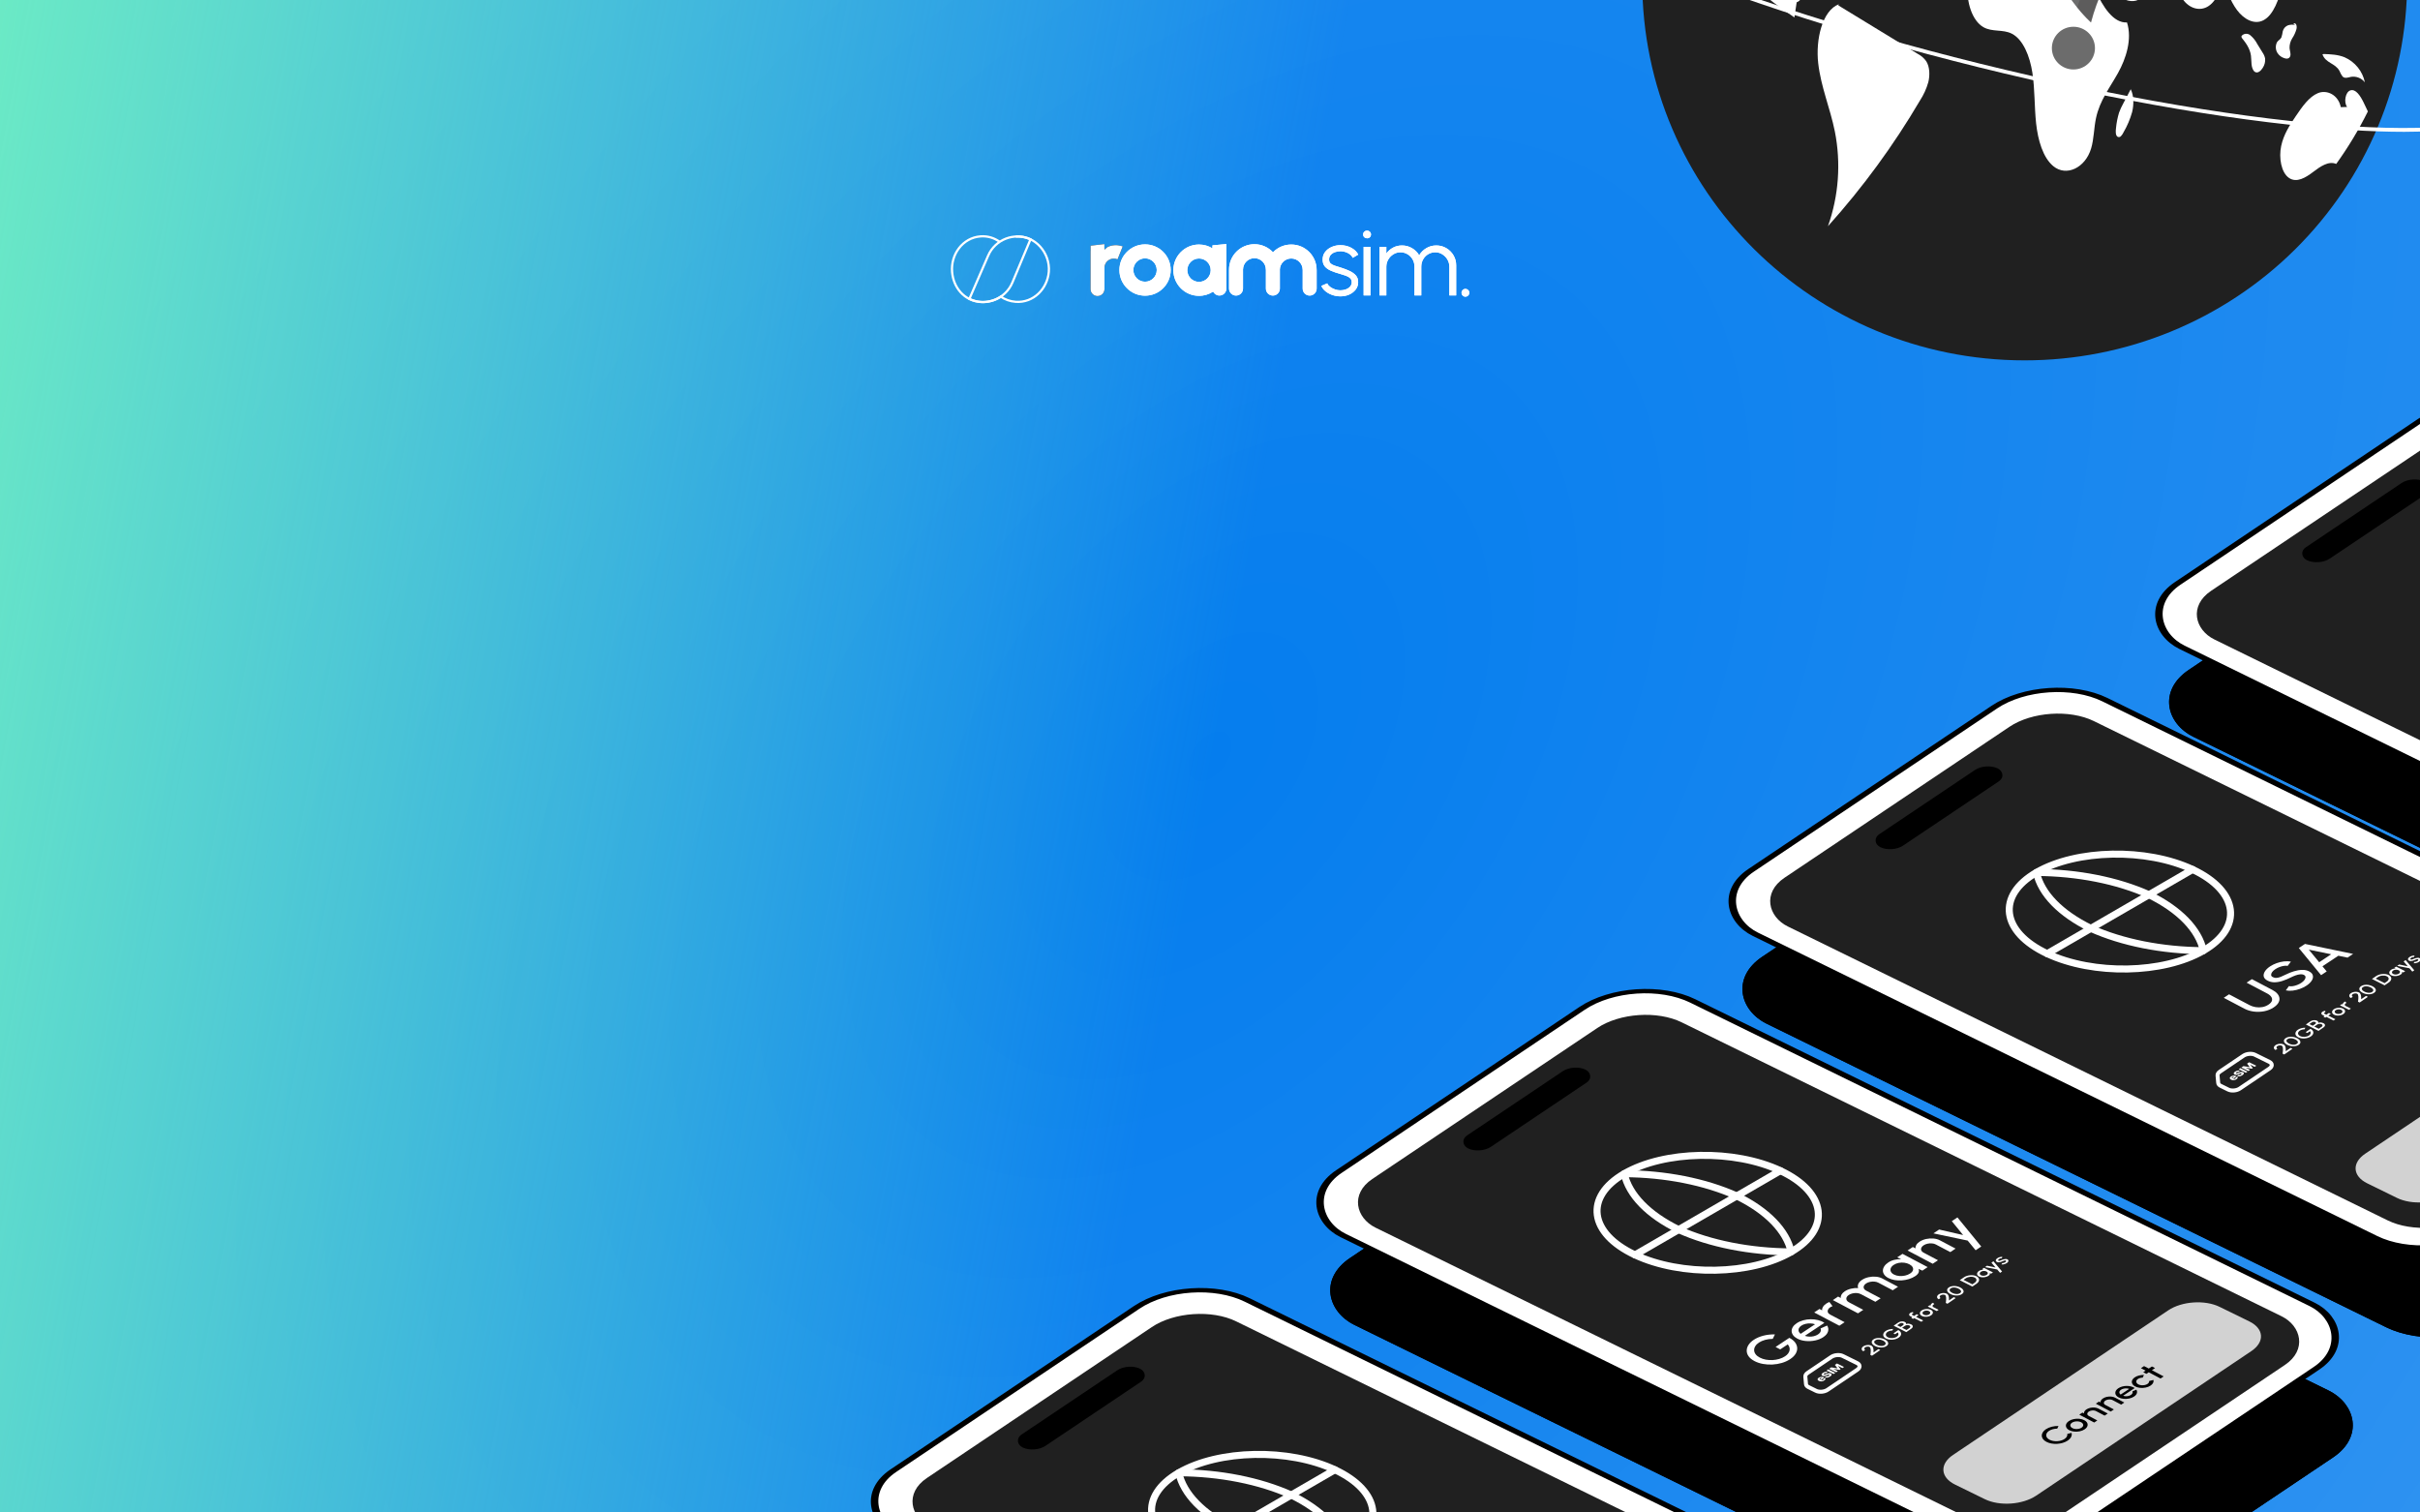 <svg width="1440" height="900" viewBox="0 0 1440 900" fill="none" xmlns="http://www.w3.org/2000/svg">
<g clip-path="url(#clip0_134_6)">
<rect width="1440" height="900" fill="#057DEE"/>
<rect width="1440" height="900" fill="url(#paint0_radial_134_6)" fill-opacity="0.2"/>
<rect width="1440" height="900" fill="url(#paint1_linear_134_6)"/>
<path d="M797.228 176.334C795.647 176.295 794.105 176.006 792.601 175.466C791.097 174.926 789.786 174.194 788.668 173.268C787.549 172.343 786.749 171.292 786.267 170.116L789.767 168.612C790.075 169.364 790.644 170.058 791.473 170.694C792.321 171.311 793.285 171.813 794.365 172.198C795.445 172.565 796.515 172.748 797.575 172.748C798.752 172.748 799.851 172.555 800.873 172.169C801.894 171.784 802.724 171.234 803.36 170.521C804.015 169.788 804.343 168.93 804.343 167.947C804.343 166.886 803.996 166.057 803.302 165.459C802.608 164.842 801.731 164.36 800.67 164.013C799.61 163.647 798.52 163.3 797.402 162.972C795.358 162.413 793.555 161.796 791.994 161.121C790.432 160.446 789.207 159.588 788.321 158.547C787.453 157.487 787.019 156.127 787.019 154.469C787.019 152.715 787.511 151.201 788.494 149.929C789.497 148.637 790.798 147.644 792.398 146.95C794.018 146.236 795.744 145.88 797.575 145.88C799.928 145.88 802.068 146.39 803.996 147.412C805.943 148.434 807.351 149.794 808.219 151.49L804.95 153.428C804.603 152.638 804.054 151.953 803.302 151.375C802.55 150.796 801.692 150.343 800.728 150.015C799.783 149.688 798.819 149.514 797.836 149.495C796.602 149.475 795.455 149.659 794.394 150.044C793.334 150.411 792.476 150.96 791.82 151.693C791.184 152.425 790.866 153.322 790.866 154.382C790.866 155.443 791.184 156.253 791.82 156.812C792.456 157.352 793.314 157.795 794.394 158.142C795.493 158.47 796.727 158.856 798.096 159.299C799.851 159.858 801.499 160.495 803.042 161.208C804.584 161.921 805.828 162.808 806.773 163.869C807.717 164.929 808.18 166.269 808.161 167.889C808.161 169.624 807.64 171.138 806.599 172.43C805.558 173.721 804.208 174.714 802.55 175.409C800.892 176.083 799.118 176.392 797.228 176.334Z" fill="white"/>
<path d="M811.418 146.863H815.467V175.784H811.418V146.863ZM813.471 141.802C812.816 141.802 812.256 141.589 811.794 141.165C811.35 140.722 811.128 140.172 811.128 139.517C811.128 138.861 811.35 138.321 811.794 137.897C812.256 137.454 812.816 137.232 813.471 137.232C814.107 137.232 814.647 137.454 815.091 137.897C815.553 138.321 815.785 138.861 815.785 139.517C815.785 140.172 815.563 140.722 815.12 141.165C814.676 141.589 814.127 141.802 813.471 141.802Z" fill="white"/>
<path d="M820.874 175.784V146.863H824.923V150.854C825.964 149.389 827.294 148.222 828.914 147.355C830.533 146.487 832.307 146.053 834.235 146.053C836.414 146.053 838.41 146.593 840.222 147.673C842.035 148.733 843.452 150.15 844.474 151.924C845.496 150.15 846.903 148.733 848.696 147.673C850.489 146.593 852.475 146.053 854.654 146.053C856.833 146.053 858.819 146.583 860.612 147.644C862.405 148.704 863.832 150.131 864.892 151.924C865.953 153.717 866.483 155.703 866.483 157.882V175.784H862.434V158.779C862.434 157.236 862.058 155.809 861.306 154.498C860.554 153.187 859.542 152.136 858.269 151.346C857.016 150.536 855.618 150.131 854.076 150.131C852.533 150.131 851.126 150.507 849.853 151.259C848.6 151.992 847.597 153.014 846.845 154.325C846.093 155.616 845.717 157.101 845.717 158.779V175.784H841.668V158.779C841.668 157.101 841.292 155.616 840.54 154.325C839.788 153.014 838.776 151.992 837.504 151.259C836.231 150.507 834.824 150.131 833.281 150.131C831.758 150.131 830.36 150.536 829.087 151.346C827.815 152.136 826.803 153.187 826.051 154.498C825.299 155.809 824.923 157.236 824.923 158.779V175.784H820.874Z" fill="white"/>
<path d="M871.959 176.536C871.323 176.536 870.783 176.305 870.34 175.842C869.896 175.399 869.674 174.849 869.674 174.194C869.674 173.577 869.896 173.047 870.34 172.603C870.783 172.14 871.323 171.909 871.959 171.909C872.615 171.909 873.164 172.14 873.608 172.603C874.071 173.047 874.302 173.577 874.302 174.194C874.302 174.849 874.071 175.399 873.608 175.842C873.164 176.305 872.615 176.536 871.959 176.536Z" fill="white"/>
<path fill-rule="evenodd" clip-rule="evenodd" d="M681.354 167.636C685.197 167.636 688.312 164.521 688.312 160.678C688.312 156.836 685.197 153.721 681.354 153.721C677.512 153.721 674.397 156.836 674.397 160.678C674.397 164.521 677.512 167.636 681.354 167.636ZM681.354 175.947C689.787 175.947 696.623 169.111 696.623 160.678C696.623 152.246 689.787 145.41 681.354 145.41C672.922 145.41 666.086 152.246 666.086 160.678C666.086 169.111 672.922 175.947 681.354 175.947Z" fill="white"/>
<path fill-rule="evenodd" clip-rule="evenodd" d="M746.441 153.624C742.688 153.624 739.645 156.667 739.645 160.421H739.61C739.632 160.592 739.643 160.767 739.643 160.944L739.643 171.722C739.643 174.017 737.782 175.877 735.487 175.877C733.192 175.877 731.332 174.017 731.332 171.722L731.332 160.944C731.332 160.767 731.343 160.592 731.365 160.421H731.334C731.334 152.077 738.098 145.314 746.441 145.314C750.799 145.314 754.726 147.159 757.483 150.11C760.23 147.269 764.081 145.503 768.345 145.503C776.689 145.503 783.453 152.266 783.453 160.61H783.448C783.457 160.72 783.462 160.832 783.462 160.944V171.722C783.462 174.017 781.601 175.877 779.306 175.877C777.011 175.877 775.151 174.017 775.151 171.722V160.944C775.151 160.832 775.155 160.72 775.164 160.61H775.142C775.142 156.856 772.099 153.813 768.345 153.813C764.615 153.813 761.586 156.819 761.549 160.541C761.562 160.674 761.568 160.808 761.568 160.944V171.722C761.568 174.017 759.708 175.877 757.413 175.877C755.118 175.877 753.258 174.017 753.258 171.722V160.944C753.258 160.832 753.262 160.72 753.271 160.61H753.238C753.238 160.547 753.239 160.484 753.239 160.421H753.238C753.238 156.667 750.195 153.624 746.441 153.624Z" fill="white"/>
<path fill-rule="evenodd" clip-rule="evenodd" d="M657.217 158.881L657.217 172.021C657.217 174.316 655.357 176.176 653.062 176.176C650.767 176.176 648.907 174.316 648.907 172.021L648.907 153.511L648.907 149.355H648.942V146.185L657.158 145.22L657.188 148.567C657.26 148.497 657.33 148.43 657.397 148.365C658.253 147.539 658.729 147.081 659.966 146.582C661.32 146.044 662.713 145.872 664.206 145.872C665.302 145.872 666.996 146.263 668.091 146.582L664.985 154.332C664.268 154.034 663.541 153.884 662.804 153.884C661.768 153.884 660.822 154.133 659.966 154.631C659.11 155.129 658.432 155.806 657.934 156.663C657.536 157.332 657.297 158.071 657.217 158.881Z" fill="black"/>
<path fill-rule="evenodd" clip-rule="evenodd" d="M729.758 145.214L721.451 146.004V147.393H721.448V147.76C719.123 146.329 716.386 145.503 713.455 145.503C705.023 145.503 698.187 152.339 698.187 160.772C698.187 169.204 705.023 176.04 713.455 176.04C716.563 176.04 719.454 175.111 721.866 173.517C722.541 174.9 723.961 175.853 725.603 175.853C727.898 175.853 729.759 173.993 729.759 171.698L729.759 151.549V147.393H729.758V145.214ZM713.455 167.729C717.298 167.729 720.413 164.614 720.413 160.772C720.413 156.929 717.298 153.814 713.455 153.814C709.613 153.814 706.498 156.929 706.498 160.772C706.498 164.614 709.613 167.729 713.455 167.729Z" fill="white"/>
<path d="M797.228 176.334C795.647 176.295 794.105 176.006 792.601 175.466C791.097 174.926 789.786 174.194 788.668 173.268C787.549 172.343 786.749 171.292 786.267 170.116L789.767 168.612C790.075 169.364 790.644 170.058 791.473 170.694C792.321 171.311 793.285 171.813 794.365 172.198C795.445 172.565 796.515 172.748 797.575 172.748C798.752 172.748 799.851 172.555 800.873 172.169C801.894 171.784 802.724 171.234 803.36 170.521C804.015 169.788 804.343 168.93 804.343 167.947C804.343 166.886 803.996 166.057 803.302 165.459C802.608 164.842 801.731 164.36 800.67 164.013C799.61 163.647 798.52 163.3 797.402 162.972C795.358 162.413 793.555 161.796 791.994 161.121C790.432 160.446 789.207 159.588 788.321 158.547C787.453 157.487 787.019 156.127 787.019 154.469C787.019 152.715 787.511 151.201 788.494 149.929C789.497 148.637 790.798 147.644 792.398 146.95C794.018 146.236 795.744 145.88 797.575 145.88C799.928 145.88 802.068 146.39 803.996 147.412C805.943 148.434 807.351 149.794 808.219 151.49L804.95 153.428C804.603 152.638 804.054 151.953 803.302 151.375C802.55 150.796 801.692 150.343 800.728 150.015C799.783 149.688 798.819 149.514 797.836 149.495C796.602 149.475 795.455 149.659 794.394 150.044C793.334 150.411 792.476 150.96 791.82 151.693C791.184 152.425 790.866 153.322 790.866 154.382C790.866 155.443 791.184 156.253 791.82 156.812C792.456 157.352 793.314 157.795 794.394 158.142C795.493 158.47 796.727 158.856 798.096 159.299C799.851 159.858 801.499 160.495 803.042 161.208C804.584 161.921 805.828 162.808 806.773 163.869C807.717 164.929 808.18 166.269 808.161 167.889C808.161 169.624 807.64 171.138 806.599 172.43C805.558 173.721 804.208 174.714 802.55 175.409C800.892 176.083 799.118 176.392 797.228 176.334Z" fill="white"/>
<path d="M811.418 146.863H815.467V175.784H811.418V146.863ZM813.471 141.802C812.816 141.802 812.256 141.589 811.794 141.165C811.35 140.722 811.128 140.172 811.128 139.517C811.128 138.861 811.35 138.321 811.794 137.897C812.256 137.454 812.816 137.232 813.471 137.232C814.107 137.232 814.647 137.454 815.091 137.897C815.553 138.321 815.785 138.861 815.785 139.517C815.785 140.172 815.563 140.722 815.12 141.165C814.676 141.589 814.127 141.802 813.471 141.802Z" fill="white"/>
<path d="M820.874 175.784V146.863H824.923V150.854C825.964 149.389 827.294 148.222 828.914 147.355C830.533 146.487 832.307 146.053 834.235 146.053C836.414 146.053 838.41 146.593 840.222 147.673C842.035 148.733 843.452 150.15 844.474 151.924C845.496 150.15 846.903 148.733 848.696 147.673C850.489 146.593 852.475 146.053 854.654 146.053C856.833 146.053 858.819 146.583 860.612 147.644C862.405 148.704 863.832 150.131 864.892 151.924C865.953 153.717 866.483 155.703 866.483 157.882V175.784H862.434V158.779C862.434 157.236 862.058 155.809 861.306 154.498C860.554 153.187 859.542 152.136 858.269 151.346C857.016 150.536 855.618 150.131 854.076 150.131C852.533 150.131 851.126 150.507 849.853 151.259C848.6 151.992 847.597 153.014 846.845 154.325C846.093 155.616 845.717 157.101 845.717 158.779V175.784H841.668V158.779C841.668 157.101 841.292 155.616 840.54 154.325C839.788 153.014 838.776 151.992 837.504 151.259C836.231 150.507 834.824 150.131 833.281 150.131C831.758 150.131 830.36 150.536 829.087 151.346C827.815 152.136 826.803 153.187 826.051 154.498C825.299 155.809 824.923 157.236 824.923 158.779V175.784H820.874Z" fill="white"/>
<path d="M871.959 176.536C871.323 176.536 870.783 176.305 870.34 175.842C869.896 175.399 869.674 174.849 869.674 174.194C869.674 173.577 869.896 173.047 870.34 172.603C870.783 172.14 871.323 171.909 871.959 171.909C872.615 171.909 873.164 172.14 873.608 172.603C874.071 173.047 874.302 173.577 874.302 174.194C874.302 174.849 874.071 175.399 873.608 175.842C873.164 176.305 872.615 176.536 871.959 176.536Z" fill="white"/>
<path fill-rule="evenodd" clip-rule="evenodd" d="M681.354 167.636C685.197 167.636 688.312 164.521 688.312 160.678C688.312 156.836 685.197 153.721 681.354 153.721C677.512 153.721 674.397 156.836 674.397 160.678C674.397 164.521 677.512 167.636 681.354 167.636ZM681.354 175.947C689.787 175.947 696.623 169.111 696.623 160.678C696.623 152.246 689.787 145.41 681.354 145.41C672.922 145.41 666.086 152.246 666.086 160.678C666.086 169.111 672.922 175.947 681.354 175.947Z" fill="white"/>
<path fill-rule="evenodd" clip-rule="evenodd" d="M746.441 153.624C742.688 153.624 739.645 156.667 739.645 160.421H739.61C739.632 160.592 739.643 160.767 739.643 160.944L739.643 171.722C739.643 174.017 737.782 175.877 735.487 175.877C733.192 175.877 731.332 174.017 731.332 171.722L731.332 160.944C731.332 160.767 731.343 160.592 731.365 160.421H731.334C731.334 152.077 738.098 145.314 746.441 145.314C750.799 145.314 754.726 147.159 757.483 150.11C760.23 147.269 764.081 145.503 768.345 145.503C776.689 145.503 783.453 152.266 783.453 160.61H783.448C783.457 160.72 783.462 160.832 783.462 160.944V171.722C783.462 174.017 781.601 175.877 779.306 175.877C777.011 175.877 775.151 174.017 775.151 171.722V160.944C775.151 160.832 775.155 160.72 775.164 160.61H775.142C775.142 156.856 772.099 153.813 768.345 153.813C764.615 153.813 761.586 156.819 761.549 160.541C761.562 160.674 761.568 160.808 761.568 160.944V171.722C761.568 174.017 759.708 175.877 757.413 175.877C755.118 175.877 753.258 174.017 753.258 171.722V160.944C753.258 160.832 753.262 160.72 753.271 160.61H753.238C753.238 160.547 753.239 160.484 753.239 160.421H753.238C753.238 156.667 750.195 153.624 746.441 153.624Z" fill="white"/>
<path fill-rule="evenodd" clip-rule="evenodd" d="M657.217 158.881L657.217 172.021C657.217 174.316 655.357 176.176 653.062 176.176C650.767 176.176 648.907 174.316 648.907 172.021L648.907 153.511L648.907 149.355H648.942V146.185L657.158 145.22L657.188 148.567C657.26 148.497 657.33 148.43 657.397 148.365C658.253 147.539 658.729 147.081 659.966 146.582C661.32 146.044 662.713 145.872 664.206 145.872C665.302 145.872 666.996 146.263 668.091 146.582L664.985 154.332C664.268 154.034 663.541 153.884 662.804 153.884C661.768 153.884 660.822 154.133 659.966 154.631C659.11 155.129 658.432 155.806 657.934 156.663C657.536 157.332 657.297 158.071 657.217 158.881Z" fill="white"/>
<path fill-rule="evenodd" clip-rule="evenodd" d="M729.758 145.214L721.451 146.004V147.393H721.448V147.76C719.123 146.329 716.386 145.503 713.455 145.503C705.023 145.503 698.187 152.339 698.187 160.772C698.187 169.204 705.023 176.04 713.455 176.04C716.563 176.04 719.454 175.111 721.866 173.517C722.541 174.9 723.961 175.853 725.603 175.853C727.898 175.853 729.759 173.993 729.759 171.698L729.759 151.549V147.393H729.758V145.214ZM713.455 167.729C717.298 167.729 720.413 164.614 720.413 160.772C720.413 156.929 717.298 153.814 713.455 153.814C709.613 153.814 706.498 156.929 706.498 160.772C706.498 164.614 709.613 167.729 713.455 167.729Z" fill="white"/>
<path d="M604.527 140.761C616.083 139.909 625.01 150.716 624.085 161.741C623.238 171.834 614.964 180.379 604.367 179.588C600.958 179.334 597.957 178.22 595.462 176.484" stroke="white" stroke-width="1.322"/>
<path d="M594.882 143.911C591.676 141.615 587.762 140.334 583.514 140.648C572.717 141.446 565.68 151.483 566.534 161.805C567.306 171.143 573.726 178.978 583.512 179.711C587.977 180.045 592.754 178.587 596.012 176.181" stroke="white" stroke-width="1.322"/>
<path d="M576.81 177.875L587.985 152.138C592.214 142.398 603.585 138.063 613.187 142.406L602.414 168.11C598.22 178.115 586.523 182.518 576.81 177.875Z" stroke="white" stroke-width="1.322"/>
<g filter="url(#filter0_d_134_6)">
<rect width="254.241" height="490.321" rx="39.952" transform="matrix(-0.83 0.557 0.898 0.44 974.862 595.774)" fill="black"/>
<rect x="0.123" y="1.812" width="250.609" height="486.689" rx="38.136" transform="matrix(-0.83 0.557 0.898 0.44 973.459 596.72)" stroke="black" stroke-width="3.632"/>
</g>
<rect x="0.123" y="1.812" width="250.609" height="486.689" rx="38.136" transform="matrix(-0.83 0.557 0.898 0.44 971.481 577.951)" fill="white" stroke="black" stroke-width="3.632"/>
<rect width="219.407" height="455.649" rx="29.056" transform="matrix(-0.83 0.557 0.898 0.44 974.555 595.539)" fill="#202020"/>
<rect width="84.15" height="15.624" rx="7.812" transform="matrix(-0.83 0.557 0.898 0.44 936.423 633.05)" fill="black"/>
<path d="M1065.26 808.719C1063.79 809.695 1062.14 810.457 1060.31 811.004C1058.48 811.54 1056.59 811.859 1054.65 811.961C1052.7 812.051 1050.81 811.926 1048.96 811.586C1047.11 811.24 1045.45 810.674 1043.96 809.891C1042.4 809.065 1041.24 808.118 1040.48 807.049C1039.73 805.981 1039.36 804.867 1039.37 803.709C1039.37 802.545 1039.72 801.407 1040.43 800.294C1041.15 799.174 1042.2 798.157 1043.58 797.241C1045.14 796.205 1047 795.399 1049.16 794.822C1051.32 794.245 1053.65 793.981 1056.16 794.03L1054.86 796.691C1053.23 796.699 1051.71 796.903 1050.28 797.303C1048.87 797.695 1047.66 798.226 1046.65 798.894C1045.67 799.543 1044.94 800.263 1044.47 801.055C1043.98 801.841 1043.75 802.645 1043.79 803.466C1043.81 804.282 1044.1 805.07 1044.66 805.831C1045.21 806.579 1046.04 807.245 1047.15 807.829C1048.22 808.392 1049.41 808.797 1050.72 809.044C1052.04 809.284 1053.39 809.371 1054.76 809.303C1056.13 809.224 1057.46 808.998 1058.73 808.627C1060.02 808.249 1061.17 807.726 1062.17 807.058C1062.92 806.564 1063.51 806.026 1063.96 805.445C1064.4 804.864 1064.7 804.265 1064.84 803.646C1064.99 803.015 1064.97 802.389 1064.8 801.769C1064.62 801.149 1064.29 800.552 1063.79 799.978L1059.3 802.956L1056.55 801.504L1064.72 796.081C1066.24 796.856 1067.39 797.772 1068.16 798.827C1068.94 799.875 1069.36 800.983 1069.41 802.149C1069.46 803.303 1069.14 804.448 1068.45 805.583C1067.76 806.718 1066.7 807.763 1065.26 808.719ZM1084.91 795.679C1083.52 796.601 1081.9 797.257 1080.04 797.645C1078.19 798.027 1076.33 798.132 1074.46 797.961C1072.59 797.777 1070.93 797.304 1069.48 796.542C1068.38 795.963 1067.56 795.294 1067 794.533C1066.44 793.768 1066.14 792.968 1066.1 792.135C1066.07 791.29 1066.31 790.456 1066.81 789.632C1067.32 788.808 1068.09 788.052 1069.13 787.363C1070.29 786.595 1071.59 786.016 1073.04 785.627C1074.47 785.232 1075.95 785.029 1077.48 785.016C1078.99 784.998 1080.45 785.169 1081.86 785.529C1083.26 785.883 1084.5 786.424 1085.59 787.153L1073.94 794.882C1074.76 795.158 1075.64 795.32 1076.57 795.367C1077.5 795.402 1078.42 795.31 1079.32 795.091C1080.24 794.865 1081.06 794.514 1081.8 794.038C1082.56 793.53 1083.07 792.969 1083.31 792.355C1083.57 791.734 1083.56 791.114 1083.3 790.494L1087.22 788.765C1087.94 789.866 1088.12 791.044 1087.75 792.3C1087.37 793.55 1086.42 794.677 1084.91 795.679ZM1071.46 793.698L1080.04 788.004C1079.22 787.692 1078.31 787.52 1077.32 787.489C1076.33 787.446 1075.36 787.539 1074.4 787.768C1073.45 787.985 1072.61 788.334 1071.89 788.815C1071.17 789.29 1070.68 789.82 1070.4 790.407C1070.13 790.986 1070.1 791.565 1070.28 792.143C1070.47 792.709 1070.86 793.227 1071.46 793.698ZM1094.49 788.861L1079.52 780.972L1082.66 778.887L1084.25 779.723C1084.15 779.049 1084.31 778.364 1084.71 777.667C1085.12 776.969 1085.76 776.327 1086.65 775.738C1087.22 775.364 1087.85 775.033 1088.55 774.744L1090.44 777.233C1089.9 777.415 1089.43 777.636 1089.04 777.897C1088.37 778.338 1087.93 778.829 1087.71 779.37C1087.47 779.906 1087.46 780.429 1087.68 780.938C1087.89 781.448 1088.34 781.879 1089.01 782.232L1097.63 786.776L1094.49 788.861ZM1105.58 781.499L1090.61 773.61L1093.75 771.525L1095.34 772.361C1095.25 771.687 1095.4 771.005 1095.79 770.315C1096.2 769.617 1096.85 768.975 1097.73 768.386C1098.81 767.671 1100.06 767.15 1101.49 766.822C1102.9 766.489 1104.3 766.368 1105.68 766.461C1105.37 765.66 1105.4 764.831 1105.78 763.975C1106.15 763.106 1106.88 762.315 1107.96 761.6C1109.08 760.858 1110.36 760.325 1111.82 760.001C1113.28 759.676 1114.73 759.573 1116.18 759.691C1117.63 759.809 1118.91 760.159 1120.02 760.743L1129.41 765.69L1126.26 767.775L1117.67 763.247C1117.01 762.9 1116.25 762.688 1115.38 762.613C1114.51 762.537 1113.63 762.591 1112.75 762.773C1111.86 762.955 1111.09 763.266 1110.42 763.708C1109.76 764.149 1109.31 764.634 1109.09 765.163C1108.87 765.692 1108.87 766.208 1109.09 766.712C1109.32 767.215 1109.78 767.65 1110.48 768.019L1119.07 772.547L1115.93 774.632L1107.34 770.104C1106.64 769.736 1105.85 769.514 1104.98 769.438C1104.11 769.363 1103.24 769.425 1102.37 769.624C1101.5 769.817 1100.74 770.133 1100.07 770.575C1099.42 771.009 1098.98 771.499 1098.77 772.046C1098.57 772.586 1098.58 773.107 1098.8 773.61C1099.03 774.113 1099.47 774.538 1100.13 774.886L1108.72 779.414L1105.58 781.499ZM1128.92 748.188L1132.07 746.103L1147.04 753.993L1143.88 756.088L1141.59 755.024C1141.91 755.723 1141.93 756.447 1141.65 757.196C1141.36 757.944 1140.7 758.659 1139.67 759.341C1138.57 760.076 1137.32 760.66 1135.93 761.093C1134.54 761.52 1133.1 761.786 1131.61 761.892C1130.14 761.99 1128.72 761.924 1127.35 761.693C1125.97 761.457 1124.72 761.047 1123.61 760.463C1122.55 759.9 1121.74 759.238 1121.21 758.476C1120.66 757.709 1120.39 756.902 1120.4 756.054C1120.41 755.206 1120.68 754.366 1121.22 753.534C1121.75 752.69 1122.56 751.911 1123.64 751.196C1124.74 750.467 1125.95 749.957 1127.29 749.665C1128.62 749.362 1129.95 749.229 1131.28 749.266L1128.92 748.188ZM1136.59 757.805C1137.48 757.217 1138.04 756.589 1138.27 755.922C1138.5 755.25 1138.42 754.598 1138.05 753.969C1137.68 753.332 1137.05 752.777 1136.15 752.304C1135.24 751.825 1134.23 751.515 1133.12 751.373C1132.01 751.231 1130.91 751.267 1129.82 751.482C1128.72 751.685 1127.73 752.081 1126.85 752.669C1125.97 753.25 1125.39 753.897 1125.1 754.61C1124.82 755.323 1124.83 756.014 1125.15 756.684C1125.46 757.354 1126.07 757.925 1126.97 758.399C1127.87 758.878 1128.91 759.168 1130.09 759.27C1131.26 759.359 1132.42 759.283 1133.57 759.04C1134.73 758.785 1135.73 758.373 1136.59 757.805ZM1154.26 738.023L1163.65 742.97L1160.51 745.055L1151.88 740.511C1151.22 740.158 1150.44 739.948 1149.56 739.879C1148.69 739.804 1147.82 739.866 1146.94 740.065C1146.07 740.252 1145.29 740.573 1144.61 741.028C1143.94 741.469 1143.5 741.96 1143.27 742.501C1143.04 743.037 1143.03 743.56 1143.24 744.07C1143.46 744.579 1143.9 745.01 1144.57 745.363L1153.19 749.907L1150.05 751.992L1135.08 744.103L1138.22 742.018L1139.81 742.854C1139.72 742.18 1139.87 741.495 1140.28 740.798C1140.68 740.1 1141.33 739.458 1142.22 738.869C1143.34 738.128 1144.62 737.595 1146.08 737.271C1147.53 736.946 1148.98 736.846 1150.42 736.971C1151.88 737.089 1153.16 737.439 1154.26 738.023ZM1161.4 726.643L1164.75 724.418L1178.92 741.746L1175.59 743.961L1170.84 738.202L1150.44 733.911L1153.87 731.635L1168.14 734.911L1161.4 726.643Z" fill="white"/>
<path d="M1085.51 821.416C1085.19 821.637 1084.84 821.795 1084.47 821.891C1084.1 821.985 1083.73 822.016 1083.36 821.982C1082.99 821.947 1082.64 821.846 1082.3 821.68C1081.97 821.519 1081.75 821.335 1081.63 821.129C1081.52 820.921 1081.51 820.706 1081.6 820.482C1081.7 820.258 1081.9 820.039 1082.22 819.827C1082.44 819.677 1082.68 819.556 1082.93 819.466C1083.19 819.376 1083.45 819.32 1083.72 819.297C1084 819.274 1084.27 819.287 1084.55 819.336C1084.82 819.385 1085.09 819.473 1085.35 819.601L1085.6 819.725L1082.88 821.559L1082.29 821.271L1084.09 820.061C1083.98 820.01 1083.86 819.979 1083.73 819.971C1083.59 819.963 1083.46 819.976 1083.33 820.011C1083.2 820.044 1083.07 820.097 1082.96 820.172C1082.85 820.247 1082.78 820.327 1082.74 820.411C1082.7 820.495 1082.7 820.576 1082.74 820.653C1082.77 820.73 1082.84 820.796 1082.94 820.851L1083.54 821.145C1083.67 821.208 1083.81 821.247 1083.96 821.262C1084.1 821.275 1084.25 821.264 1084.39 821.228C1084.54 821.192 1084.68 821.131 1084.8 821.045C1084.89 820.985 1084.96 820.925 1085.01 820.865C1085.06 820.804 1085.08 820.744 1085.08 820.686C1085.09 820.627 1085.07 820.572 1085.02 820.52L1085.97 819.916C1086.13 820.044 1086.23 820.19 1086.26 820.352C1086.28 820.514 1086.23 820.685 1086.11 820.868C1085.99 821.049 1085.79 821.232 1085.51 821.416ZM1086.66 817.122C1086.5 817.057 1086.32 817.04 1086.13 817.071C1085.94 817.1 1085.74 817.182 1085.55 817.314C1085.42 817.402 1085.33 817.484 1085.27 817.56C1085.22 817.635 1085.2 817.702 1085.22 817.762C1085.23 817.82 1085.28 817.869 1085.36 817.907C1085.42 817.94 1085.48 817.96 1085.56 817.965C1085.64 817.969 1085.72 817.963 1085.81 817.945C1085.9 817.926 1086 817.898 1086.1 817.86C1086.2 817.823 1086.31 817.777 1086.43 817.723L1086.87 817.522C1087.12 817.405 1087.36 817.312 1087.6 817.243C1087.83 817.173 1088.06 817.127 1088.27 817.106C1088.48 817.085 1088.68 817.088 1088.87 817.118C1089.07 817.147 1089.25 817.203 1089.42 817.286C1089.68 817.418 1089.84 817.575 1089.9 817.758C1089.96 817.941 1089.92 818.141 1089.77 818.358C1089.63 818.574 1089.38 818.799 1089.04 819.034C1088.69 819.269 1088.33 819.448 1087.96 819.571C1087.6 819.694 1087.24 819.751 1086.88 819.741C1086.52 819.732 1086.17 819.648 1085.84 819.488L1086.8 818.837C1086.95 818.898 1087.1 818.93 1087.25 818.932C1087.41 818.933 1087.56 818.908 1087.72 818.856C1087.88 818.803 1088.03 818.726 1088.18 818.627C1088.32 818.535 1088.41 818.448 1088.47 818.366C1088.53 818.282 1088.55 818.207 1088.54 818.14C1088.53 818.072 1088.48 818.017 1088.39 817.974C1088.31 817.936 1088.22 817.919 1088.12 817.923C1088.01 817.927 1087.89 817.952 1087.75 817.999C1087.61 818.043 1087.44 818.108 1087.25 818.193L1086.72 818.437C1086.27 818.639 1085.85 818.764 1085.46 818.812C1085.06 818.86 1084.7 818.804 1084.38 818.645C1084.12 818.518 1083.96 818.358 1083.9 818.167C1083.85 817.976 1083.89 817.77 1084.03 817.549C1084.16 817.328 1084.39 817.111 1084.71 816.898C1085.03 816.68 1085.37 816.518 1085.72 816.412C1086.06 816.305 1086.4 816.256 1086.74 816.266C1087.07 816.275 1087.36 816.344 1087.63 816.471L1086.66 817.122ZM1087.85 814.843L1092.07 816.923L1091.07 817.603L1086.84 815.523L1087.85 814.843ZM1088.4 814.474L1089.65 813.632L1093.32 814.205L1093.37 814.172L1091.82 812.17L1093.07 811.328L1097.29 813.408L1096.31 814.07L1093.71 812.792L1093.68 812.816L1095.24 814.756L1094.61 815.179L1091.03 814.584L1091 814.607L1093.6 815.892L1092.62 816.554L1088.4 814.474Z" fill="white"/>
<path d="M1096.5 806.878L1105.08 811.11C1106.98 812.046 1107 813.831 1105.12 815.098L1087.47 827C1085.59 828.267 1082.53 828.534 1080.63 827.598L1076.08 825.357C1075.22 824.935 1074.71 824.315 1074.65 823.619L1074.25 819.177C1074.18 818.39 1074.68 817.573 1075.64 816.928L1089.66 807.477C1091.53 806.21 1094.6 805.942 1096.5 806.878Z" stroke="white" stroke-width="2.382"/>
<g clip-path="url(#clip1_134_6)">
<path d="M1065.82 744.94C1089.7 731.105 1086.83 709.472 1059.4 696.621C1031.97 683.77 990.375 684.568 966.493 698.403C942.611 712.238 945.486 733.871 972.914 746.722C1000.34 759.573 1041.94 758.775 1065.82 744.94Z" stroke="white" stroke-width="4.183" stroke-linecap="round" stroke-linejoin="round"/>
<path d="M972.913 746.722L1059.4 696.621" stroke="white" stroke-width="4.183" stroke-linecap="round" stroke-linejoin="round"/>
<path d="M966.492 698.403C990.907 698.509 1014.7 703.217 1033.45 711.651C1051.53 720.472 1063.03 732.302 1065.82 744.94C1041.4 744.834 1017.61 740.126 998.857 731.692C980.777 722.87 969.275 711.041 966.492 698.403Z" stroke="white" stroke-width="4.183" stroke-linecap="round" stroke-linejoin="round"/>
</g>
<path d="M1163.34 883.399C1154.57 879.098 1154.03 871.192 1162.14 865.741L1290.18 779.727C1298.29 774.276 1311.98 773.343 1320.76 777.644L1338.44 786.307C1347.22 790.608 1347.76 798.514 1339.65 803.965L1211.61 889.979C1203.5 895.43 1189.8 896.363 1181.03 892.062L1163.34 883.399Z" fill="white" fill-opacity="0.8"/>
<path d="M1230.3 857.249C1229.45 857.811 1228.49 858.253 1227.41 858.574C1226.33 858.891 1225.21 859.084 1224.06 859.152C1222.9 859.212 1221.77 859.144 1220.67 858.946C1219.57 858.745 1218.58 858.41 1217.69 857.942C1216.81 857.474 1216.13 856.929 1215.66 856.308C1215.21 855.682 1214.96 855.028 1214.94 854.347C1214.92 853.659 1215.11 852.98 1215.53 852.309C1215.94 851.636 1216.56 851.018 1217.41 850.456C1218.43 849.782 1219.6 849.285 1220.92 848.965C1222.24 848.644 1223.57 848.502 1224.91 848.538L1224.13 850.101C1223.25 850.103 1222.38 850.218 1221.52 850.445C1220.66 850.673 1219.9 851.001 1219.26 851.429C1218.66 851.825 1218.22 852.259 1217.95 852.732C1217.67 853.205 1217.54 853.683 1217.57 854.166C1217.6 854.649 1217.78 855.11 1218.11 855.55C1218.45 855.99 1218.93 856.375 1219.56 856.706C1220.19 857.039 1220.89 857.279 1221.67 857.426C1222.44 857.569 1223.24 857.623 1224.06 857.586C1224.88 857.541 1225.67 857.411 1226.43 857.194C1227.19 856.974 1227.86 856.668 1228.45 856.276C1229.11 855.84 1229.58 855.357 1229.86 854.828C1230.13 854.291 1230.22 853.768 1230.12 853.259L1232.67 852.632C1232.89 853.413 1232.8 854.21 1232.41 855.023C1232.02 855.833 1231.32 856.575 1230.3 857.249ZM1240.44 850.52C1239.62 851.067 1238.65 851.456 1237.55 851.686C1236.46 851.913 1235.36 851.975 1234.25 851.873C1233.14 851.764 1232.15 851.484 1231.29 851.032C1230.64 850.689 1230.15 850.292 1229.82 849.841C1229.49 849.387 1229.31 848.913 1229.29 848.419C1229.27 847.918 1229.41 847.423 1229.71 846.934C1230.01 846.446 1230.47 845.997 1231.09 845.589C1231.91 845.042 1232.87 844.656 1233.96 844.429C1235.07 844.199 1236.17 844.138 1237.28 844.247C1238.4 844.352 1239.39 844.632 1240.25 845.087C1240.9 845.427 1241.38 845.823 1241.71 846.273C1242.04 846.724 1242.22 847.2 1242.24 847.701C1242.26 848.195 1242.12 848.687 1241.82 849.175C1241.52 849.66 1241.06 850.108 1240.44 850.52ZM1238.6 849.547C1239.09 849.218 1239.41 848.854 1239.54 848.456C1239.67 848.057 1239.64 847.67 1239.44 847.295C1239.24 846.912 1238.89 846.589 1238.39 846.324C1237.87 846.052 1237.28 845.882 1236.61 845.813C1235.94 845.74 1235.29 845.767 1234.64 845.894C1233.98 846.019 1233.42 846.241 1232.93 846.562C1232.44 846.887 1232.13 847.251 1231.99 847.654C1231.85 848.053 1231.89 848.443 1232.09 848.826C1232.29 849.204 1232.65 849.527 1233.16 849.795C1233.68 850.073 1234.28 850.245 1234.94 850.311C1235.61 850.377 1236.27 850.346 1236.91 850.219C1237.56 850.084 1238.12 849.86 1238.6 849.547ZM1248.64 838.182L1254.2 841.116L1252.34 842.352L1247.22 839.658C1246.83 839.449 1246.37 839.324 1245.85 839.283C1245.33 839.238 1244.81 839.275 1244.29 839.393C1243.78 839.504 1243.31 839.694 1242.91 839.964C1242.51 840.226 1242.25 840.517 1242.12 840.838C1241.98 841.155 1241.97 841.465 1242.1 841.768C1242.23 842.07 1242.49 842.326 1242.89 842.535L1248 845.229L1246.14 846.466L1237.26 841.788L1239.12 840.551L1240.07 841.047C1240.01 840.648 1240.1 840.241 1240.34 839.828C1240.58 839.414 1240.97 839.033 1241.49 838.684C1242.16 838.244 1242.92 837.928 1243.78 837.736C1244.64 837.544 1245.5 837.485 1246.36 837.558C1247.22 837.628 1247.98 837.836 1248.64 838.182ZM1258.49 831.646L1264.05 834.579L1262.19 835.816L1257.08 833.121C1256.68 832.912 1256.22 832.787 1255.7 832.746C1255.18 832.702 1254.66 832.738 1254.15 832.856C1253.63 832.967 1253.17 833.158 1252.76 833.427C1252.37 833.689 1252.1 833.98 1251.97 834.301C1251.83 834.619 1251.82 834.929 1251.95 835.231C1252.08 835.533 1252.34 835.789 1252.74 835.998L1257.85 838.693L1255.99 839.929L1247.11 835.251L1248.98 834.014L1249.92 834.51C1249.86 834.111 1249.95 833.704 1250.19 833.291C1250.44 832.877 1250.82 832.496 1251.34 832.148C1252.01 831.708 1252.77 831.392 1253.63 831.199C1254.5 831.007 1255.36 830.948 1256.21 831.022C1257.07 831.092 1257.83 831.3 1258.49 831.646ZM1269.84 831.015C1269.01 831.562 1268.05 831.95 1266.95 832.181C1265.86 832.407 1264.75 832.469 1263.64 832.368C1262.53 832.259 1261.55 831.978 1260.69 831.526C1260.04 831.183 1259.55 830.786 1259.22 830.335C1258.88 829.881 1258.71 829.407 1258.69 828.913C1258.67 828.412 1258.81 827.917 1259.11 827.429C1259.41 826.94 1259.87 826.492 1260.48 826.084C1261.17 825.628 1261.94 825.285 1262.8 825.054C1263.65 824.82 1264.53 824.699 1265.43 824.692C1266.33 824.681 1267.2 824.782 1268.03 824.996C1268.86 825.206 1269.6 825.527 1270.24 825.959L1263.34 830.542C1263.82 830.706 1264.34 830.802 1264.89 830.83C1265.45 830.85 1265.99 830.796 1266.53 830.666C1267.07 830.532 1267.56 830.324 1267.99 830.042C1268.45 829.74 1268.75 829.408 1268.89 829.043C1269.04 828.675 1269.04 828.307 1268.88 827.94L1271.21 826.915C1271.64 827.567 1271.74 828.266 1271.52 829.011C1271.3 829.752 1270.73 830.42 1269.84 831.015ZM1261.86 829.84L1266.95 826.463C1266.47 826.278 1265.93 826.177 1265.34 826.158C1264.75 826.133 1264.18 826.188 1263.61 826.323C1263.04 826.452 1262.55 826.659 1262.12 826.944C1261.69 827.226 1261.4 827.54 1261.24 827.888C1261.08 828.232 1261.05 828.575 1261.17 828.918C1261.28 829.253 1261.51 829.561 1261.86 829.84ZM1278.83 821.773L1281.39 821.14C1281.55 821.706 1281.48 822.285 1281.19 822.879C1280.91 823.469 1280.4 824.006 1279.67 824.49C1278.85 825.036 1277.89 825.425 1276.79 825.655C1275.69 825.882 1274.59 825.944 1273.48 825.842C1272.37 825.734 1271.38 825.453 1270.52 825.001C1269.87 824.658 1269.38 824.261 1269.05 823.81C1268.72 823.356 1268.54 822.882 1268.52 822.388C1268.5 821.887 1268.64 821.392 1268.94 820.904C1269.24 820.415 1269.7 819.967 1270.32 819.558C1271.05 819.075 1271.89 818.716 1272.85 818.482C1273.81 818.243 1274.78 818.139 1275.76 818.169L1274.99 819.747C1274.44 819.758 1273.92 819.833 1273.43 819.974C1272.94 820.112 1272.52 820.298 1272.16 820.532C1271.67 820.857 1271.36 821.222 1271.23 821.628C1271.09 822.027 1271.13 822.417 1271.33 822.799C1271.52 823.175 1271.88 823.496 1272.39 823.765C1272.89 824.03 1273.47 824.199 1274.14 824.272C1274.8 824.342 1275.46 824.315 1276.11 824.19C1276.77 824.062 1277.34 823.837 1277.83 823.516C1278.2 823.271 1278.47 822.993 1278.64 822.684C1278.8 822.375 1278.87 822.071 1278.83 821.773ZM1282.33 814.079L1280.45 815.327L1287.47 819.038L1285.61 820.275L1278.59 816.564L1277.17 817.509L1275.32 816.536L1276.74 815.591L1273.95 814.127L1275.81 812.891L1278.61 814.354L1280.49 813.106L1282.33 814.079Z" fill="black"/>
<path d="M1113.94 806.72L1112.95 806.218C1112.99 805.938 1113.03 805.616 1113.08 805.25C1113.12 804.883 1113.15 804.503 1113.17 804.112C1113.19 803.72 1113.18 803.346 1113.15 802.992C1113.11 802.635 1113.04 802.326 1112.93 802.064C1112.82 801.797 1112.66 801.61 1112.45 801.503C1112.21 801.382 1111.93 801.312 1111.62 801.293C1111.31 801.27 1110.99 801.296 1110.68 801.37C1110.36 801.443 1110.09 801.561 1109.85 801.725C1109.61 801.888 1109.45 802.069 1109.38 802.267C1109.3 802.461 1109.3 802.65 1109.38 802.834C1109.46 803.014 1109.62 803.165 1109.86 803.286L1108.76 804.047C1108.3 803.818 1108 803.535 1107.86 803.199C1107.71 802.859 1107.71 802.51 1107.86 802.153C1108 801.791 1108.3 801.46 1108.73 801.16C1109.17 800.858 1109.68 800.637 1110.26 800.498C1110.84 800.36 1111.42 800.309 1112.01 800.347C1112.59 800.382 1113.1 800.514 1113.56 800.742C1113.81 800.869 1114.01 801.034 1114.18 801.239C1114.34 801.443 1114.47 801.679 1114.56 801.945C1114.65 802.209 1114.72 802.495 1114.76 802.804C1114.81 803.113 1114.83 803.434 1114.84 803.767C1114.84 804.1 1114.84 804.435 1114.83 804.772L1117.73 802.774L1118.85 803.338L1113.94 806.72ZM1122.55 800.951C1122.12 801.254 1121.62 801.476 1121.06 801.619C1120.51 801.758 1119.92 801.824 1119.31 801.819C1118.7 801.814 1118.09 801.739 1117.49 801.595C1116.88 801.449 1116.31 801.24 1115.77 800.969C1115.23 800.698 1114.79 800.396 1114.45 800.065C1114.12 799.733 1113.9 799.39 1113.8 799.036C1113.69 798.679 1113.72 798.329 1113.87 797.986C1114.02 797.639 1114.31 797.314 1114.75 797.012C1115.18 796.714 1115.68 796.495 1116.24 796.354C1116.79 796.211 1117.37 796.145 1117.98 796.155C1118.58 796.16 1119.19 796.236 1119.8 796.382C1120.41 796.528 1120.98 796.737 1121.52 797.008C1122.05 797.28 1122.49 797.581 1122.83 797.913C1123.16 798.242 1123.39 798.584 1123.49 798.938C1123.6 799.29 1123.58 799.639 1123.43 799.987C1123.28 800.332 1122.99 800.653 1122.55 800.951ZM1121.44 800.387C1121.84 800.106 1122.05 799.808 1122.06 799.492C1122.08 799.172 1121.94 798.859 1121.65 798.553C1121.36 798.247 1120.97 797.97 1120.48 797.722C1119.96 797.462 1119.43 797.275 1118.86 797.161C1118.3 797.042 1117.76 797.015 1117.24 797.078C1116.72 797.137 1116.27 797.303 1115.87 797.576C1115.55 797.793 1115.35 798.02 1115.27 798.257C1115.19 798.492 1115.21 798.728 1115.32 798.965C1115.43 799.199 1115.61 799.428 1115.87 799.649C1116.13 799.869 1116.44 800.071 1116.8 800.255C1117.29 800.503 1117.82 800.686 1118.38 800.804C1118.94 800.923 1119.49 800.954 1120.02 800.898C1120.56 800.838 1121.03 800.667 1121.44 800.387ZM1129.82 795.946C1129.3 796.303 1128.72 796.584 1128.07 796.79C1127.42 796.992 1126.76 797.117 1126.06 797.166C1125.37 797.21 1124.7 797.178 1124.04 797.068C1123.38 796.956 1122.78 796.766 1122.25 796.496C1121.69 796.212 1121.27 795.883 1120.99 795.507C1120.72 795.132 1120.58 794.738 1120.58 794.326C1120.57 793.912 1120.69 793.505 1120.93 793.104C1121.18 792.702 1121.55 792.333 1122.03 791.999C1122.58 791.621 1123.24 791.322 1124 791.103C1124.77 790.885 1125.6 790.776 1126.49 790.778L1126.04 791.733C1125.47 791.746 1124.92 791.828 1124.42 791.979C1123.92 792.127 1123.49 792.324 1123.14 792.568C1122.79 792.804 1122.54 793.065 1122.37 793.35C1122.21 793.633 1122.13 793.92 1122.15 794.212C1122.16 794.502 1122.27 794.781 1122.47 795.048C1122.67 795.31 1122.97 795.542 1123.37 795.743C1123.75 795.937 1124.18 796.073 1124.65 796.153C1125.12 796.23 1125.6 796.252 1126.09 796.22C1126.57 796.183 1127.04 796.094 1127.5 795.955C1127.95 795.812 1128.36 795.619 1128.71 795.375C1128.97 795.194 1129.18 794.999 1129.34 794.79C1129.49 794.581 1129.59 794.365 1129.64 794.144C1129.69 793.919 1129.68 793.696 1129.61 793.477C1129.54 793.257 1129.42 793.047 1129.24 792.846L1127.66 793.933L1126.67 793.434L1129.55 791.454C1130.09 791.72 1130.51 792.039 1130.79 792.409C1131.07 792.777 1131.23 793.169 1131.25 793.583C1131.28 793.993 1131.17 794.403 1130.93 794.811C1130.7 795.219 1130.32 795.598 1129.82 795.946ZM1134.33 792.668L1126.81 788.87L1129.45 787.05C1129.83 786.787 1130.26 786.589 1130.72 786.456C1131.19 786.321 1131.66 786.266 1132.14 786.292C1132.62 786.313 1133.06 786.428 1133.48 786.636C1133.68 786.737 1133.84 786.858 1133.97 787C1134.1 787.142 1134.18 787.29 1134.21 787.444C1134.24 787.599 1134.2 787.749 1134.1 787.895C1134.38 787.767 1134.67 787.69 1134.97 787.664C1135.27 787.633 1135.57 787.637 1135.85 787.675C1136.14 787.714 1136.4 787.774 1136.65 787.857C1136.9 787.937 1137.12 788.024 1137.31 788.12C1137.71 788.323 1137.97 788.57 1138.1 788.861C1138.22 789.151 1138.21 789.454 1138.07 789.768C1137.94 790.079 1137.67 790.367 1137.29 790.633L1134.33 792.668ZM1134.47 791.418L1136.21 790.217C1136.44 790.061 1136.59 789.891 1136.66 789.706C1136.73 789.519 1136.72 789.337 1136.63 789.16C1136.54 788.981 1136.36 788.827 1136.11 788.699C1135.88 788.587 1135.62 788.519 1135.31 788.495C1135 788.469 1134.69 788.49 1134.38 788.558C1134.08 788.624 1133.81 788.735 1133.58 788.891L1131.84 790.091L1134.47 791.418ZM1130.89 789.611L1132.31 788.634C1132.6 788.434 1132.76 788.216 1132.79 787.982C1132.82 787.748 1132.68 787.552 1132.37 787.394C1132.03 787.226 1131.68 787.172 1131.31 787.233C1130.93 787.292 1130.59 787.422 1130.3 787.622L1128.89 788.599L1130.89 789.611ZM1137.79 782.414L1139.01 783.03L1140.51 781.997L1141.62 782.562L1140.13 783.594L1144.38 785.743L1143.28 786.504L1139.02 784.355L1138.39 784.791L1137.27 784.227L1137.9 783.791L1136.68 783.175C1136.39 783.027 1136.19 782.843 1136.09 782.625C1135.99 782.404 1135.99 782.176 1136.08 781.94C1136.18 781.702 1136.38 781.481 1136.67 781.279C1136.88 781.132 1137.13 781.011 1137.42 780.915C1137.71 780.82 1138.02 780.762 1138.36 780.743L1138.36 781.687C1138.25 781.681 1138.15 781.695 1138.05 781.727C1137.94 781.756 1137.86 781.794 1137.79 781.843C1137.66 781.933 1137.59 782.035 1137.59 782.148C1137.59 782.258 1137.65 782.347 1137.79 782.414ZM1149.1 782.655C1148.62 782.992 1148.04 783.236 1147.38 783.385C1146.73 783.533 1146.07 783.582 1145.4 783.532C1144.73 783.479 1144.14 783.321 1143.62 783.059C1143.23 782.86 1142.93 782.627 1142.73 782.36C1142.52 782.091 1142.41 781.808 1142.39 781.512C1142.37 781.212 1142.45 780.913 1142.63 780.617C1142.8 780.321 1143.07 780.047 1143.44 779.796C1143.93 779.459 1144.5 779.217 1145.15 779.07C1145.81 778.92 1146.48 778.872 1147.14 778.925C1147.81 778.976 1148.41 779.134 1148.93 779.398C1149.32 779.595 1149.62 779.827 1149.82 780.094C1150.02 780.361 1150.13 780.645 1150.15 780.945C1150.17 781.242 1150.09 781.538 1149.91 781.834C1149.74 782.128 1149.47 782.402 1149.1 782.655ZM1147.99 782.091C1148.28 781.889 1148.47 781.667 1148.54 781.426C1148.62 781.186 1148.59 780.954 1148.47 780.731C1148.35 780.504 1148.13 780.313 1147.83 780.159C1147.52 780.002 1147.16 779.906 1146.76 779.872C1146.36 779.835 1145.96 779.858 1145.57 779.941C1145.18 780.023 1144.84 780.163 1144.56 780.36C1144.27 780.56 1144.08 780.782 1144 781.025C1143.93 781.266 1143.95 781.5 1144.07 781.727C1144.2 781.952 1144.42 782.142 1144.73 782.297C1145.05 782.458 1145.4 782.555 1145.8 782.588C1146.2 782.62 1146.6 782.595 1146.99 782.512C1147.37 782.424 1147.71 782.284 1147.99 782.091ZM1152.48 780.163L1147.1 777.45L1148.21 776.689L1148.78 776.976C1148.74 776.737 1148.79 776.492 1148.93 776.242C1149.07 775.991 1149.3 775.759 1149.61 775.544C1149.81 775.407 1150.03 775.285 1150.28 775.178L1150.97 776.052C1150.78 776.12 1150.61 776.201 1150.47 776.297C1150.24 776.458 1150.08 776.635 1150.01 776.829C1149.93 777.021 1149.93 777.207 1150.01 777.387C1150.09 777.567 1150.25 777.718 1150.49 777.839L1153.58 779.402L1152.48 780.163ZM1158.81 775.798L1157.82 775.296C1157.86 775.016 1157.9 774.694 1157.95 774.328C1157.99 773.961 1158.02 773.581 1158.04 773.19C1158.06 772.798 1158.05 772.424 1158.02 772.069C1157.99 771.713 1157.91 771.404 1157.8 771.141C1157.7 770.875 1157.53 770.688 1157.32 770.581C1157.08 770.46 1156.81 770.39 1156.49 770.371C1156.18 770.348 1155.86 770.374 1155.55 770.448C1155.24 770.521 1154.96 770.639 1154.72 770.802C1154.48 770.966 1154.33 771.147 1154.25 771.345C1154.17 771.539 1154.18 771.728 1154.26 771.912C1154.34 772.092 1154.5 772.243 1154.74 772.364L1153.63 773.125C1153.18 772.896 1152.88 772.613 1152.73 772.277C1152.58 771.937 1152.58 771.588 1152.73 771.231C1152.88 770.869 1153.17 770.538 1153.6 770.238C1154.04 769.936 1154.55 769.715 1155.13 769.576C1155.71 769.438 1156.29 769.387 1156.88 769.425C1157.46 769.46 1157.98 769.592 1158.43 769.82C1158.68 769.947 1158.89 770.112 1159.05 770.317C1159.21 770.521 1159.34 770.757 1159.43 771.023C1159.52 771.287 1159.59 771.573 1159.64 771.882C1159.68 772.191 1159.7 772.512 1159.71 772.845C1159.72 773.178 1159.71 773.513 1159.7 773.85L1162.6 771.852L1163.72 772.416L1158.81 775.798ZM1167.43 770.029C1166.99 770.332 1166.49 770.554 1165.94 770.697C1165.38 770.836 1164.8 770.902 1164.18 770.897C1163.57 770.892 1162.96 770.817 1162.36 770.673C1161.75 770.527 1161.18 770.318 1160.64 770.047C1160.1 769.776 1159.67 769.474 1159.33 769.143C1158.99 768.811 1158.77 768.468 1158.67 768.114C1158.57 767.757 1158.59 767.407 1158.74 767.064C1158.89 766.717 1159.18 766.392 1159.62 766.09C1160.06 765.792 1160.55 765.573 1161.11 765.432C1161.66 765.289 1162.24 765.223 1162.85 765.233C1163.46 765.238 1164.06 765.314 1164.67 765.46C1165.28 765.606 1165.85 765.815 1166.39 766.086C1166.93 766.358 1167.36 766.659 1167.7 766.991C1168.04 767.32 1168.26 767.662 1168.36 768.016C1168.47 768.368 1168.46 768.717 1168.31 769.065C1168.15 769.41 1167.86 769.731 1167.43 770.029ZM1166.31 769.465C1166.72 769.184 1166.93 768.886 1166.94 768.57C1166.95 768.25 1166.81 767.937 1166.52 767.631C1166.23 767.325 1165.84 767.048 1165.35 766.8C1164.84 766.54 1164.3 766.353 1163.74 766.239C1163.18 766.12 1162.64 766.093 1162.12 766.156C1161.6 766.215 1161.14 766.381 1160.74 766.654C1160.43 766.871 1160.23 767.098 1160.14 767.335C1160.06 767.57 1160.08 767.806 1160.19 768.043C1160.3 768.277 1160.48 768.506 1160.74 768.727C1161 768.947 1161.31 769.149 1161.68 769.333C1162.17 769.581 1162.69 769.764 1163.25 769.882C1163.81 770.001 1164.36 770.032 1164.9 769.976C1165.43 769.916 1165.9 769.745 1166.31 769.465ZM1173.65 765.571L1166.13 761.773L1168.59 760.078C1169.1 759.724 1169.68 759.442 1170.33 759.231C1170.97 759.019 1171.64 758.883 1172.33 758.825C1173.01 758.764 1173.68 758.783 1174.32 758.881C1174.97 758.974 1175.55 759.152 1176.07 759.414C1176.59 759.677 1176.98 759.99 1177.24 760.354C1177.5 760.713 1177.63 761.098 1177.64 761.508C1177.65 761.916 1177.52 762.324 1177.27 762.734C1177.01 763.141 1176.63 763.522 1176.11 763.876L1173.65 765.571ZM1173.64 764.245L1175 763.312C1175.36 763.063 1175.63 762.797 1175.8 762.513C1175.98 762.227 1176.07 761.94 1176.07 761.651C1176.07 761.359 1175.97 761.087 1175.79 760.833C1175.61 760.579 1175.33 760.36 1174.97 760.176C1174.6 759.991 1174.19 759.865 1173.74 759.797C1173.28 759.728 1172.81 759.717 1172.32 759.762C1171.84 759.805 1171.37 759.901 1170.92 760.05C1170.47 760.196 1170.07 760.393 1169.71 760.642L1168.35 761.575L1173.64 764.245ZM1179.42 755.184L1180.52 754.422L1185.9 757.136L1184.79 757.901L1183.96 757.536C1184.08 757.783 1184.09 758.04 1184 758.309C1183.9 758.577 1183.67 758.835 1183.31 759.084C1182.92 759.352 1182.48 759.568 1181.99 759.73C1181.5 759.891 1180.99 759.995 1180.46 760.042C1179.93 760.086 1179.43 760.071 1178.94 759.998C1178.45 759.922 1178 759.784 1177.6 759.584C1177.22 759.39 1176.93 759.159 1176.74 758.892C1176.54 758.622 1176.44 758.337 1176.43 758.035C1176.43 757.733 1176.52 757.433 1176.71 757.134C1176.89 756.83 1177.18 756.548 1177.55 756.287C1177.94 756.021 1178.37 755.832 1178.84 755.719C1179.32 755.603 1179.79 755.547 1180.26 755.552L1179.42 755.184ZM1182.2 758.557C1182.51 758.342 1182.71 758.115 1182.79 757.877C1182.87 757.636 1182.84 757.405 1182.7 757.183C1182.56 756.959 1182.34 756.765 1182.01 756.603C1181.69 756.438 1181.33 756.334 1180.93 756.29C1180.53 756.247 1180.14 756.267 1179.75 756.35C1179.37 756.429 1179.02 756.576 1178.7 756.791C1178.4 757.003 1178.19 757.237 1178.1 757.492C1178 757.747 1178.01 757.993 1178.12 758.23C1178.24 758.466 1178.46 758.665 1178.78 758.828C1179.11 758.993 1179.48 759.09 1179.9 759.119C1180.32 759.143 1180.73 759.109 1181.14 759.015C1181.55 758.917 1181.9 758.764 1182.2 758.557ZM1184.99 751.342L1186.17 750.529L1191.32 756.605L1190.15 757.414L1188.42 755.395L1181.14 753.996L1182.35 753.165L1187.44 754.241L1184.99 751.342ZM1194.04 751.648C1193.74 751.832 1193.41 751.991 1193.05 752.125C1192.68 752.259 1192.32 752.354 1191.95 752.41C1191.59 752.462 1191.24 752.465 1190.91 752.419L1191.45 751.565C1191.59 751.582 1191.76 751.575 1191.97 751.544C1192.18 751.51 1192.39 751.455 1192.61 751.379C1192.82 751.3 1193.02 751.202 1193.19 751.085C1193.35 750.971 1193.48 750.853 1193.58 750.732C1193.67 750.606 1193.72 750.486 1193.71 750.372C1193.7 750.258 1193.63 750.166 1193.49 750.095C1193.33 750.016 1193.15 749.991 1192.96 750.021C1192.77 750.046 1192.57 750.101 1192.37 750.185C1192.17 750.269 1191.97 750.353 1191.77 750.439C1191.34 750.639 1190.91 750.804 1190.49 750.935C1190.06 751.062 1189.66 751.13 1189.27 751.139C1188.88 751.146 1188.53 751.07 1188.22 750.91C1187.87 750.737 1187.67 750.523 1187.6 750.27C1187.53 750.014 1187.57 749.75 1187.74 749.476C1187.9 749.2 1188.15 748.945 1188.49 748.71C1188.92 748.418 1189.4 748.195 1189.94 748.043C1190.47 747.892 1190.99 747.832 1191.5 747.863L1191.15 748.733C1190.99 748.715 1190.81 748.721 1190.62 748.751C1190.43 748.781 1190.24 748.83 1190.06 748.897C1189.87 748.963 1189.7 749.044 1189.55 749.14C1189.36 749.261 1189.21 749.388 1189.11 749.52C1189 749.649 1188.95 749.771 1188.96 749.887C1188.98 750.003 1189.06 750.102 1189.22 750.183C1189.38 750.263 1189.56 750.284 1189.74 750.249C1189.93 750.211 1190.13 750.146 1190.34 750.055C1190.56 749.962 1190.78 749.868 1191.02 749.775C1191.43 749.609 1191.85 749.467 1192.28 749.351C1192.69 749.233 1193.1 749.169 1193.48 749.158C1193.86 749.148 1194.2 749.222 1194.49 749.381C1194.83 749.551 1195.03 749.77 1195.08 750.037C1195.13 750.302 1195.07 750.578 1194.88 750.865C1194.7 751.151 1194.41 751.412 1194.04 751.648Z" fill="white"/>
<g filter="url(#filter1_d_134_6)">
<rect width="254.241" height="490.321" rx="39.952" transform="matrix(-0.83 0.557 0.898 0.44 709.789 773.729)" fill="black"/>
<rect x="0.123" y="1.812" width="250.609" height="486.689" rx="38.136" transform="matrix(-0.83 0.557 0.898 0.44 708.386 774.674)" stroke="black" stroke-width="3.632"/>
</g>
<rect x="0.123" y="1.812" width="250.609" height="486.689" rx="38.136" transform="matrix(-0.83 0.557 0.898 0.44 706.41 755.906)" fill="white" stroke="black" stroke-width="3.632"/>
<rect width="219.407" height="455.649" rx="29.056" transform="matrix(-0.83 0.557 0.898 0.44 709.483 773.493)" fill="#202020"/>
<rect width="84.15" height="15.624" rx="7.812" transform="matrix(-0.83 0.557 0.898 0.44 671.349 811.004)" fill="black"/>
<path d="M790.444 992.674L769.487 981.628L772.629 979.543L793.587 990.589L790.444 992.674ZM801.875 973.915L811.261 978.861L808.118 980.947L799.496 976.402C798.827 976.05 798.052 975.839 797.171 975.771C796.3 975.695 795.428 975.757 794.554 975.956C793.681 976.144 792.902 976.465 792.217 976.919C791.552 977.36 791.108 977.851 790.883 978.392C790.648 978.928 790.639 979.451 790.856 979.961C791.072 980.471 791.515 980.902 792.183 981.254L800.806 985.799L797.663 987.884L782.694 979.994L785.836 977.909L787.423 978.745C787.328 978.072 787.484 977.386 787.89 976.689C788.296 975.992 788.943 975.349 789.829 974.761C790.947 974.019 792.234 973.486 793.689 973.162C795.145 972.838 796.593 972.738 798.035 972.862C799.488 972.98 800.767 973.331 801.875 973.915ZM803.297 957.412L806.44 955.327L828.894 967.162L825.752 969.247L823.551 968.087C823.836 968.825 823.82 969.584 823.503 970.364C823.177 971.14 822.479 971.881 821.412 972.59C820.314 973.318 819.082 973.892 817.716 974.311C816.35 974.731 814.94 974.995 813.486 975.104C812.032 975.201 810.625 975.137 809.264 974.911C807.903 974.686 806.678 974.286 805.591 973.713C804.503 973.14 803.691 972.466 803.156 971.692C802.611 970.913 802.342 970.094 802.349 969.234C802.355 968.362 802.633 967.501 803.18 966.651C803.728 965.8 804.551 965.01 805.649 964.282C806.716 963.574 807.888 963.082 809.162 962.806C810.427 962.525 811.691 962.424 812.953 962.501L803.297 957.412ZM818.433 970.984C819.319 970.396 819.88 969.768 820.116 969.101C820.342 968.428 820.267 967.777 819.891 967.147C819.525 966.511 818.893 965.956 817.995 965.482C817.087 965.004 816.077 964.694 814.966 964.552C813.855 964.41 812.752 964.446 811.658 964.661C810.564 964.864 809.574 965.26 808.688 965.848C807.812 966.429 807.23 967.076 806.944 967.789C806.668 968.495 806.683 969.186 806.988 969.863C807.304 970.533 807.911 971.104 808.809 971.578C809.717 972.056 810.757 972.346 811.928 972.448C813.1 972.538 814.263 972.462 815.417 972.219C816.572 971.964 817.577 971.552 818.433 970.984ZM839.344 960.691C837.954 961.614 836.331 962.269 834.474 962.657C832.627 963.039 830.767 963.144 828.895 962.973C827.023 962.789 825.363 962.316 823.916 961.554C822.818 960.975 821.991 960.306 821.436 959.545C820.871 958.78 820.572 957.98 820.538 957.147C820.504 956.302 820.741 955.468 821.249 954.644C821.756 953.82 822.529 953.064 823.566 952.376C824.956 951.453 826.575 950.801 828.421 950.42C830.278 950.031 832.143 949.929 834.015 950.112C835.898 950.289 837.567 950.761 839.024 951.529C840.112 952.102 840.934 952.769 841.489 953.529C842.044 954.29 842.339 955.092 842.372 955.937C842.406 956.771 842.169 957.599 841.661 958.423C841.164 959.24 840.392 959.996 839.344 960.691ZM836.23 959.05C837.066 958.496 837.597 957.882 837.823 957.209C838.049 956.537 837.994 955.884 837.658 955.252C837.322 954.607 836.73 954.061 835.882 953.614C835.014 953.156 834.014 952.869 832.882 952.753C831.761 952.629 830.653 952.675 829.56 952.89C828.456 953.1 827.496 953.475 826.68 954.017C825.854 954.565 825.323 955.178 825.087 955.857C824.862 956.53 824.917 957.189 825.252 957.833C825.598 958.471 826.2 959.016 827.058 959.469C827.947 959.937 828.951 960.226 830.073 960.338C831.194 960.449 832.302 960.397 833.396 960.182C834.49 959.956 835.435 959.578 836.23 959.05ZM853.162 939.885L862.548 944.832L859.406 946.917L850.783 942.372C850.114 942.02 849.339 941.809 848.458 941.741C847.587 941.665 846.715 941.727 845.841 941.926C844.968 942.114 844.189 942.435 843.504 942.889C842.839 943.33 842.395 943.821 842.17 944.362C841.935 944.898 841.926 945.421 842.143 945.931C842.359 946.441 842.802 946.872 843.47 947.224L852.093 951.769L848.95 953.854L833.981 945.964L837.123 943.879L838.71 944.716C838.615 944.042 838.771 943.356 839.177 942.659C839.583 941.962 840.23 941.319 841.116 940.731C842.234 939.989 843.521 939.456 844.976 939.132C846.432 938.808 847.881 938.708 849.322 938.832C850.775 938.95 852.054 939.301 853.162 939.885ZM872.306 938.821C870.916 939.743 869.292 940.398 867.436 940.787C865.589 941.168 863.729 941.274 861.857 941.102C859.984 940.919 858.325 940.446 856.878 939.683C855.78 939.104 854.953 938.435 854.398 937.675C853.833 936.909 853.533 936.11 853.5 935.277C853.466 934.431 853.703 933.597 854.211 932.773C854.718 931.949 855.491 931.193 856.528 930.505C857.686 929.736 858.989 929.157 860.434 928.768C861.87 928.374 863.35 928.17 864.873 928.158C866.387 928.14 867.848 928.311 869.258 928.67C870.658 929.024 871.902 929.566 872.988 930.294L861.34 938.023C862.159 938.299 863.035 938.461 863.966 938.508C864.898 938.544 865.815 938.452 866.719 938.232C867.633 938.006 868.457 937.655 869.192 937.179C869.958 936.672 870.463 936.11 870.708 935.496C870.964 934.875 870.959 934.255 870.693 933.635L874.614 931.907C875.337 933.007 875.513 934.185 875.143 935.441C874.762 936.692 873.817 937.818 872.306 938.821ZM858.854 936.839L867.435 931.145C866.616 930.833 865.711 930.662 864.719 930.631C863.727 930.588 862.754 930.681 861.801 930.909C860.847 931.126 860.008 931.475 859.282 931.957C858.567 932.431 858.072 932.962 857.797 933.548C857.532 934.128 857.492 934.707 857.678 935.284C857.864 935.85 858.256 936.368 858.854 936.839ZM886.759 929.106C885.913 929.608 884.978 930.038 883.953 930.397C882.928 930.757 881.899 931.006 880.866 931.145C879.833 931.272 878.861 931.263 877.95 931.119L879.486 928.745C879.887 928.8 880.378 928.789 880.96 928.712C881.552 928.628 882.154 928.484 882.767 928.279C883.37 928.07 883.913 927.804 884.396 927.483C884.87 927.169 885.243 926.844 885.516 926.509C885.789 926.161 885.917 925.827 885.9 925.506C885.882 925.185 885.679 924.921 885.29 924.716C884.851 924.485 884.36 924.406 883.818 924.481C883.277 924.543 882.72 924.687 882.147 924.913C881.574 925.138 881.006 925.367 880.443 925.598C879.236 926.137 878.03 926.581 876.825 926.929C875.62 927.265 874.476 927.436 873.394 927.441C872.302 927.441 871.317 927.209 870.438 926.746C869.48 926.242 868.914 925.631 868.739 924.915C868.554 924.194 868.695 923.453 869.162 922.692C869.639 921.924 870.361 921.219 871.328 920.578C872.537 919.776 873.899 919.175 875.415 918.775C876.932 918.375 878.401 918.232 879.823 918.345L878.797 920.773C878.346 920.715 877.85 920.724 877.309 920.798C876.767 920.872 876.235 920.999 875.712 921.18C875.18 921.355 874.697 921.574 874.264 921.838C873.731 922.168 873.312 922.517 873.009 922.885C872.705 923.24 872.567 923.581 872.595 923.908C872.622 924.234 872.861 924.515 873.31 924.752C873.749 924.984 874.234 925.054 874.766 924.962C875.288 924.865 875.85 924.694 876.454 924.448C877.067 924.196 877.705 923.945 878.368 923.695C879.544 923.247 880.73 922.871 881.924 922.565C883.109 922.254 884.238 922.093 885.31 922.083C886.382 922.072 887.333 922.297 888.161 922.758C889.099 923.252 889.635 923.877 889.769 924.631C889.914 925.379 889.718 926.151 889.18 926.947C888.643 927.743 887.836 928.463 886.759 929.106ZM879.779 915.576L882.922 913.491L897.891 921.381L894.749 923.466L879.779 915.576ZM879.21 913.37C878.727 913.691 878.169 913.876 877.537 913.927C876.906 913.978 876.355 913.88 875.886 913.633C875.427 913.391 875.204 913.081 875.217 912.704C875.22 912.322 875.458 911.974 875.932 911.66C876.395 911.352 876.947 911.176 877.589 911.13C878.221 911.08 878.766 911.175 879.225 911.417C879.694 911.664 879.922 911.976 879.909 912.353C879.906 912.723 879.673 913.062 879.21 913.37ZM898.026 903.469L901.168 901.384L916.138 909.274L912.98 911.369L910.689 910.305C911.014 911.004 911.033 911.728 910.747 912.477C910.461 913.225 909.804 913.94 908.776 914.622C907.668 915.357 906.421 915.941 905.035 916.373C903.639 916.801 902.199 917.067 900.715 917.173C899.241 917.271 897.819 917.205 896.448 916.974C895.067 916.738 893.822 916.328 892.715 915.744C891.647 915.181 890.845 914.519 890.31 913.757C889.765 912.99 889.496 912.183 889.502 911.335C889.509 910.487 889.781 909.647 890.318 908.815C890.856 907.971 891.664 907.192 892.742 906.477C893.839 905.748 895.056 905.238 896.391 904.946C897.726 904.643 899.055 904.509 900.377 904.547L898.026 903.469ZM905.692 913.086C906.578 912.498 907.139 911.87 907.375 911.203C907.601 910.53 907.525 909.879 907.15 909.249C906.784 908.613 906.152 908.058 905.254 907.585C904.345 907.106 903.336 906.796 902.225 906.654C901.113 906.512 900.011 906.548 898.917 906.763C897.823 906.966 896.833 907.362 895.947 907.95C895.07 908.531 894.489 909.178 894.203 909.891C893.917 910.604 893.932 911.295 894.247 911.965C894.562 912.635 895.169 913.206 896.067 913.68C896.976 914.158 898.016 914.449 899.187 914.551C900.359 914.64 901.522 914.564 902.676 914.321C903.83 914.066 904.836 913.654 905.692 913.086Z" fill="white"/>
<g clip-path="url(#clip2_134_6)">
<path d="M800.745 922.894C824.626 909.058 821.752 887.425 794.324 874.575C766.896 861.724 725.301 862.522 701.42 876.357C677.538 890.192 680.412 911.825 707.84 924.676C735.268 937.527 776.863 936.729 800.745 922.894Z" stroke="white" stroke-width="4.183" stroke-linecap="round" stroke-linejoin="round"/>
<path d="M707.839 924.676L794.323 874.575" stroke="white" stroke-width="4.183" stroke-linecap="round" stroke-linejoin="round"/>
<path d="M701.418 876.357C725.834 876.463 749.629 881.171 768.378 889.605C786.458 898.426 797.96 910.256 800.743 922.894C776.328 922.788 752.533 918.08 733.784 909.646C715.703 900.824 704.202 888.995 701.418 876.357Z" stroke="white" stroke-width="4.183" stroke-linecap="round" stroke-linejoin="round"/>
</g>
<g filter="url(#filter2_d_134_6)">
<rect width="254.241" height="490.321" rx="39.952" transform="matrix(-0.83 0.557 0.898 0.44 1474.01 245.769)" fill="black"/>
<rect x="0.123" y="1.812" width="250.609" height="486.689" rx="38.136" transform="matrix(-0.83 0.557 0.898 0.44 1472.61 246.714)" stroke="black" stroke-width="3.632"/>
</g>
<rect x="0.123" y="1.812" width="250.609" height="486.689" rx="38.136" transform="matrix(-0.83 0.557 0.898 0.44 1470.63 227.946)" fill="white" stroke="black" stroke-width="3.632"/>
<rect width="219.407" height="455.649" rx="29.056" transform="matrix(-0.83 0.557 0.898 0.44 1473.7 245.533)" fill="#202020"/>
<rect width="84.15" height="15.624" rx="7.812" transform="matrix(-0.83 0.557 0.898 0.44 1435.57 283.044)" fill="black"/>
<g clip-path="url(#clip3_134_6)">
<path d="M1564.96 394.934C1588.85 381.099 1585.97 359.465 1558.54 346.615C1531.12 333.764 1489.52 334.562 1465.64 348.397C1441.76 362.232 1444.63 383.865 1472.06 396.716C1499.49 409.567 1541.08 408.769 1564.96 394.934Z" stroke="white" stroke-width="4.183" stroke-linecap="round" stroke-linejoin="round"/>
</g>
<g filter="url(#filter3_d_134_6)">
<rect width="254.241" height="490.321" rx="39.952" transform="matrix(-0.83 0.557 0.898 0.44 1220.14 416.528)" fill="black"/>
<rect x="0.123" y="1.812" width="250.609" height="486.689" rx="38.136" transform="matrix(-0.83 0.557 0.898 0.44 1218.74 417.473)" stroke="black" stroke-width="3.632"/>
</g>
<rect x="0.123" y="1.812" width="250.609" height="486.689" rx="38.136" transform="matrix(-0.83 0.557 0.898 0.44 1216.76 398.704)" fill="white" stroke="black" stroke-width="3.632"/>
<rect width="219.407" height="455.649" rx="29.056" transform="matrix(-0.83 0.557 0.898 0.44 1219.83 416.292)" fill="#202020"/>
<rect width="84.15" height="15.624" rx="7.812" transform="matrix(-0.83 0.557 0.898 0.44 1181.7 453.803)" fill="black"/>
<path d="M1352.95 599.444C1351.26 600.567 1349.37 601.33 1347.3 601.735C1345.23 602.132 1343.16 602.198 1341.09 601.934C1339.01 601.657 1337.13 601.074 1335.45 600.185L1323.23 593.747L1326.38 591.662L1338.59 598.1C1339.69 598.679 1340.9 599.076 1342.22 599.293C1343.54 599.498 1344.86 599.487 1346.19 599.262C1347.51 599.025 1348.73 598.538 1349.84 597.803C1350.97 597.048 1351.66 596.271 1351.9 595.472C1352.12 594.669 1351.98 593.897 1351.47 593.158C1350.95 592.406 1350.14 591.742 1349.05 591.163L1336.83 584.725L1339.97 582.64L1352.19 589.078C1353.46 589.746 1354.45 590.502 1355.16 591.346C1355.87 592.186 1356.27 593.07 1356.37 594C1356.48 594.93 1356.25 595.859 1355.69 596.788C1355.13 597.717 1354.22 598.602 1352.95 599.444ZM1372.48 586.485C1371.32 587.254 1370.03 587.898 1368.6 588.417C1367.17 588.936 1365.73 589.283 1364.26 589.459C1362.79 589.629 1361.42 589.583 1360.15 589.322L1362 586.791C1362.65 586.93 1363.41 586.939 1364.27 586.818C1365.13 586.685 1366.01 586.45 1366.89 586.112C1367.79 585.768 1368.61 585.346 1369.37 584.844C1370.17 584.31 1370.8 583.74 1371.24 583.136C1371.7 582.524 1371.91 581.954 1371.89 581.425C1371.87 580.889 1371.55 580.458 1370.94 580.131C1370.3 579.795 1369.54 579.672 1368.67 579.764C1367.81 579.849 1366.9 580.066 1365.94 580.414C1365 580.756 1364.08 581.149 1363.2 581.594C1361.48 582.45 1359.8 583.148 1358.16 583.688C1356.53 584.222 1354.96 584.497 1353.45 584.515C1351.95 584.526 1350.53 584.182 1349.21 583.483C1347.96 582.825 1347.23 582.014 1347.01 581.051C1346.81 580.08 1347.05 579.07 1347.71 578.02C1348.38 576.958 1349.41 575.969 1350.79 575.053C1351.93 574.298 1353.2 573.664 1354.62 573.152C1356.04 572.628 1357.49 572.277 1358.97 572.1C1360.46 571.911 1361.86 571.952 1363.17 572.223L1361.25 574.758C1360.59 574.614 1359.84 574.608 1359 574.739C1358.15 574.865 1357.27 575.1 1356.38 575.444C1355.49 575.782 1354.67 576.201 1353.92 576.702C1353.1 577.232 1352.48 577.801 1352.04 578.411C1351.61 579.009 1351.4 579.576 1351.41 580.112C1351.43 580.648 1351.74 581.077 1352.35 581.397C1353.1 581.792 1353.87 581.955 1354.67 581.886C1355.48 581.817 1356.32 581.602 1357.2 581.241C1358.09 580.867 1359.04 580.433 1360.06 579.937C1361.66 579.131 1363.31 578.47 1365 577.957C1366.7 577.436 1368.33 577.162 1369.89 577.135C1371.46 577.096 1372.85 577.399 1374.08 578.046C1375.32 578.699 1376.04 579.512 1376.25 580.488C1376.47 581.452 1376.24 582.465 1375.57 583.527C1374.9 584.577 1373.87 585.563 1372.48 586.485ZM1367.88 564.121L1371.56 561.684L1400.2 567.627L1396.88 569.833L1391.43 568.707L1381.96 574.992L1384.49 578.053L1381.15 580.269L1367.88 564.121ZM1380.01 572.579L1387.15 567.837L1373.84 565.085L1380.01 572.579Z" fill="white"/>
<path d="M1330.79 642.169C1330.47 642.39 1330.12 642.548 1329.75 642.644C1329.38 642.739 1329.01 642.769 1328.64 642.735C1328.27 642.7 1327.92 642.599 1327.58 642.433C1327.25 642.272 1327.03 642.088 1326.91 641.882C1326.8 641.674 1326.79 641.459 1326.88 641.235C1326.98 641.011 1327.18 640.792 1327.5 640.58C1327.72 640.43 1327.96 640.31 1328.21 640.22C1328.47 640.13 1328.73 640.073 1329 640.05C1329.28 640.027 1329.55 640.04 1329.83 640.089C1330.1 640.138 1330.37 640.226 1330.63 640.354L1330.88 640.478L1328.16 642.312L1327.57 642.024L1329.37 640.815C1329.26 640.763 1329.14 640.733 1329.01 640.724C1328.87 640.716 1328.74 640.729 1328.61 640.764C1328.48 640.797 1328.36 640.851 1328.25 640.925C1328.13 641 1328.06 641.08 1328.02 641.164C1327.98 641.248 1327.98 641.329 1328.02 641.406C1328.05 641.483 1328.12 641.549 1328.22 641.605L1328.82 641.898C1328.95 641.962 1329.09 642.001 1329.24 642.015C1329.38 642.028 1329.53 642.017 1329.67 641.981C1329.82 641.945 1329.96 641.884 1330.09 641.798C1330.17 641.739 1330.24 641.678 1330.29 641.618C1330.34 641.557 1330.36 641.497 1330.36 641.439C1330.37 641.38 1330.35 641.325 1330.3 641.273L1331.25 640.67C1331.41 640.797 1331.51 640.943 1331.54 641.106C1331.56 641.267 1331.51 641.439 1331.39 641.621C1331.27 641.802 1331.07 641.985 1330.79 642.169ZM1331.94 637.875C1331.78 637.81 1331.6 637.793 1331.41 637.824C1331.22 637.854 1331.02 637.935 1330.83 638.068C1330.7 638.155 1330.61 638.237 1330.55 638.313C1330.5 638.388 1330.48 638.456 1330.5 638.515C1330.52 638.573 1330.56 638.622 1330.64 638.661C1330.7 638.694 1330.76 638.713 1330.84 638.718C1330.92 638.723 1331 638.716 1331.09 638.699C1331.18 638.68 1331.28 638.651 1331.38 638.613C1331.48 638.576 1331.59 638.53 1331.71 638.476L1332.15 638.275C1332.4 638.158 1332.64 638.065 1332.88 637.996C1333.11 637.926 1333.34 637.88 1333.55 637.86C1333.76 637.838 1333.96 637.842 1334.15 637.871C1334.35 637.9 1334.53 637.956 1334.7 638.039C1334.96 638.171 1335.13 638.329 1335.18 638.512C1335.24 638.695 1335.2 638.894 1335.05 639.111C1334.91 639.327 1334.66 639.552 1334.32 639.787C1333.97 640.022 1333.61 640.201 1333.25 640.324C1332.88 640.447 1332.52 640.504 1332.16 640.495C1331.8 640.485 1331.45 640.401 1331.12 640.241L1332.08 639.59C1332.23 639.651 1332.38 639.683 1332.53 639.685C1332.69 639.686 1332.84 639.661 1333 639.609C1333.16 639.556 1333.31 639.48 1333.46 639.38C1333.6 639.288 1333.69 639.201 1333.75 639.119C1333.81 639.035 1333.83 638.96 1333.82 638.893C1333.81 638.825 1333.76 638.77 1333.67 638.728C1333.59 638.689 1333.5 638.672 1333.4 638.676C1333.29 638.68 1333.17 638.705 1333.03 638.752C1332.89 638.797 1332.72 638.862 1332.53 638.947L1332 639.19C1331.55 639.392 1331.13 639.517 1330.74 639.566C1330.34 639.613 1329.98 639.557 1329.66 639.399C1329.4 639.271 1329.24 639.111 1329.18 638.92C1329.13 638.729 1329.17 638.523 1329.31 638.302C1329.44 638.081 1329.67 637.864 1329.99 637.651C1330.31 637.433 1330.65 637.271 1331 637.166C1331.34 637.059 1331.68 637.01 1332.02 637.019C1332.35 637.028 1332.64 637.097 1332.91 637.224L1331.94 637.875ZM1333.13 635.597L1337.35 637.676L1336.35 638.357L1332.12 636.277L1333.13 635.597ZM1333.68 635.228L1334.93 634.385L1338.6 634.959L1338.65 634.926L1337.1 632.923L1338.35 632.081L1342.57 634.161L1341.59 634.823L1338.99 633.546L1338.96 633.569L1340.52 635.509L1339.89 635.933L1336.31 635.337L1336.28 635.36L1338.88 636.645L1337.9 637.307L1333.68 635.228Z" fill="white"/>
<path d="M1341.78 627.632L1350.36 631.863C1352.26 632.799 1352.28 634.585 1350.4 635.851L1332.75 647.754C1330.87 649.02 1327.81 649.288 1325.91 648.352L1321.36 646.111C1320.5 645.689 1319.99 645.069 1319.93 644.372L1319.53 639.931C1319.46 639.144 1319.96 638.327 1320.92 637.681L1334.94 628.23C1336.82 626.964 1339.88 626.696 1341.78 627.632Z" stroke="white" stroke-width="2.382"/>
<g clip-path="url(#clip4_134_6)">
<path d="M1311.1 565.693C1334.98 551.858 1332.1 530.224 1304.68 517.374C1277.25 504.523 1235.65 505.321 1211.77 519.156C1187.89 532.991 1190.77 554.624 1218.19 567.475C1245.62 580.326 1287.22 579.528 1311.1 565.693Z" stroke="white" stroke-width="4.183" stroke-linecap="round" stroke-linejoin="round"/>
<path d="M1218.19 567.475L1304.68 517.374" stroke="white" stroke-width="4.183" stroke-linecap="round" stroke-linejoin="round"/>
<path d="M1211.77 519.156C1236.19 519.262 1259.98 523.97 1278.73 532.404C1296.81 541.226 1308.31 553.055 1311.1 565.693C1286.68 565.587 1262.89 560.879 1244.14 552.445C1226.06 543.623 1214.55 531.794 1211.77 519.156Z" stroke="white" stroke-width="4.183" stroke-linecap="round" stroke-linejoin="round"/>
</g>
<path d="M1408.63 704.152C1399.85 699.851 1399.31 691.945 1407.42 686.494L1535.46 600.48C1543.57 595.029 1557.27 594.096 1566.04 598.397L1583.73 607.06C1592.5 611.361 1593.04 619.267 1584.93 624.718L1456.9 710.732C1448.78 716.183 1435.09 717.116 1426.31 712.815L1408.63 704.152Z" fill="white" fill-opacity="0.8"/>
<path d="M1359.22 627.473L1358.23 626.971C1358.27 626.692 1358.31 626.369 1358.36 626.003C1358.4 625.636 1358.43 625.257 1358.45 624.866C1358.47 624.473 1358.46 624.099 1358.43 623.745C1358.4 623.388 1358.32 623.079 1358.21 622.817C1358.11 622.55 1357.94 622.363 1357.73 622.257C1357.49 622.135 1357.22 622.065 1356.9 622.046C1356.59 622.023 1356.27 622.049 1355.96 622.123C1355.65 622.196 1355.37 622.314 1355.13 622.478C1354.89 622.641 1354.74 622.822 1354.66 623.02C1354.58 623.214 1354.59 623.403 1354.67 623.587C1354.75 623.767 1354.91 623.918 1355.15 624.039L1354.04 624.801C1353.59 624.571 1353.29 624.288 1353.14 623.952C1352.99 623.612 1352.99 623.264 1353.14 622.906C1353.29 622.544 1353.58 622.214 1354.01 621.913C1354.45 621.611 1354.96 621.39 1355.54 621.252C1356.12 621.113 1356.7 621.062 1357.29 621.1C1357.87 621.135 1358.39 621.267 1358.84 621.495C1359.09 621.622 1359.3 621.787 1359.46 621.992C1359.62 622.197 1359.75 622.432 1359.84 622.698C1359.93 622.962 1360 623.248 1360.05 623.557C1360.09 623.866 1360.11 624.187 1360.12 624.52C1360.13 624.853 1360.12 625.188 1360.11 625.525L1363.01 623.527L1364.13 624.091L1359.22 627.473ZM1367.84 621.704C1367.4 622.007 1366.9 622.23 1366.35 622.372C1365.79 622.511 1365.21 622.578 1364.59 622.572C1363.98 622.567 1363.37 622.493 1362.77 622.348C1362.16 622.202 1361.59 621.994 1361.05 621.722C1360.51 621.451 1360.08 621.15 1359.74 620.818C1359.4 620.487 1359.18 620.144 1359.08 619.789C1358.98 619.432 1359 619.082 1359.15 618.74C1359.3 618.392 1359.59 618.068 1360.03 617.765C1360.47 617.467 1360.96 617.248 1361.52 617.107C1362.07 616.964 1362.65 616.898 1363.26 616.908C1363.87 616.914 1364.47 616.99 1365.08 617.136C1365.69 617.282 1366.26 617.49 1366.8 617.762C1367.34 618.033 1367.77 618.334 1368.11 618.666C1368.45 618.995 1368.67 619.337 1368.77 619.691C1368.88 620.043 1368.87 620.393 1368.72 620.74C1368.56 621.085 1368.27 621.407 1367.84 621.704ZM1366.72 621.14C1367.13 620.859 1367.34 620.561 1367.35 620.245C1367.36 619.926 1367.22 619.612 1366.93 619.306C1366.64 619 1366.25 618.723 1365.76 618.475C1365.25 618.215 1364.71 618.028 1364.15 617.914C1363.59 617.795 1363.05 617.768 1362.53 617.831C1362.01 617.89 1361.55 618.056 1361.15 618.329C1360.84 618.546 1360.64 618.774 1360.55 619.011C1360.47 619.245 1360.49 619.481 1360.6 619.718C1360.71 619.952 1360.89 620.181 1361.15 620.403C1361.41 620.622 1361.72 620.824 1362.09 621.009C1362.58 621.256 1363.1 621.439 1363.66 621.558C1364.22 621.676 1364.77 621.707 1365.31 621.651C1365.84 621.591 1366.31 621.421 1366.72 621.14ZM1375.1 616.7C1374.58 617.056 1374 617.337 1373.35 617.543C1372.71 617.745 1372.04 617.871 1371.35 617.919C1370.66 617.963 1369.98 617.931 1369.32 617.821C1368.66 617.71 1368.07 617.519 1367.53 617.249C1366.97 616.965 1366.55 616.636 1366.28 616.26C1366 615.885 1365.86 615.491 1365.86 615.079C1365.85 614.665 1365.97 614.258 1366.22 613.858C1366.46 613.455 1366.83 613.086 1367.32 612.752C1367.87 612.374 1368.52 612.075 1369.29 611.856C1370.05 611.638 1370.88 611.529 1371.77 611.531L1371.33 612.486C1370.75 612.499 1370.21 612.581 1369.7 612.732C1369.2 612.881 1368.77 613.077 1368.42 613.321C1368.08 613.558 1367.82 613.818 1367.66 614.103C1367.49 614.386 1367.41 614.673 1367.43 614.965C1367.44 615.255 1367.55 615.534 1367.75 615.801C1367.96 616.064 1368.26 616.295 1368.65 616.496C1369.04 616.69 1369.46 616.826 1369.93 616.906C1370.4 616.983 1370.88 617.006 1371.37 616.973C1371.86 616.936 1372.33 616.848 1372.78 616.708C1373.23 616.565 1373.64 616.372 1373.99 616.128C1374.25 615.947 1374.46 615.752 1374.62 615.543C1374.77 615.334 1374.87 615.119 1374.92 614.897C1374.97 614.672 1374.96 614.45 1374.89 614.23C1374.83 614.011 1374.7 613.8 1374.52 613.599L1372.95 614.687L1371.96 614.187L1374.83 612.207C1375.38 612.473 1375.79 612.792 1376.07 613.162C1376.36 613.531 1376.51 613.922 1376.54 614.336C1376.56 614.747 1376.46 615.156 1376.22 615.564C1375.98 615.972 1375.61 616.351 1375.1 616.7ZM1379.61 613.421L1372.09 609.623L1374.73 607.803C1375.11 607.54 1375.54 607.342 1376 607.209C1376.47 607.074 1376.95 607.019 1377.42 607.045C1377.9 607.066 1378.35 607.181 1378.76 607.389C1378.96 607.49 1379.12 607.612 1379.25 607.753C1379.38 607.895 1379.46 608.043 1379.49 608.198C1379.52 608.352 1379.49 608.502 1379.38 608.648C1379.67 608.521 1379.96 608.444 1380.26 608.417C1380.56 608.386 1380.85 608.39 1381.13 608.429C1381.42 608.467 1381.68 608.528 1381.93 608.61C1382.18 608.69 1382.4 608.778 1382.59 608.873C1382.99 609.076 1383.26 609.323 1383.38 609.614C1383.5 609.905 1383.5 610.207 1383.36 610.522C1383.22 610.832 1382.95 611.12 1382.57 611.386L1379.61 613.421ZM1379.75 612.171L1381.49 610.971C1381.72 610.814 1381.87 610.644 1381.94 610.459C1382.01 610.272 1382 610.09 1381.91 609.913C1381.82 609.734 1381.64 609.581 1381.39 609.452C1381.17 609.34 1380.9 609.272 1380.6 609.248C1380.29 609.223 1379.98 609.244 1379.67 609.312C1379.36 609.377 1379.09 609.488 1378.87 609.644L1377.12 610.845L1379.75 612.171ZM1376.17 610.364L1377.59 609.387C1377.88 609.187 1378.04 608.97 1378.07 608.735C1378.1 608.501 1377.96 608.305 1377.65 608.148C1377.32 607.979 1376.96 607.926 1376.59 607.986C1376.21 608.045 1375.88 608.175 1375.59 608.375L1374.17 609.352L1376.17 610.364ZM1383.07 603.167L1384.29 603.783L1385.79 602.751L1386.91 603.315L1385.41 604.347L1389.66 606.496L1388.56 607.257L1384.3 605.109L1383.67 605.544L1382.55 604.98L1383.18 604.544L1381.96 603.928C1381.67 603.78 1381.47 603.597 1381.38 603.378C1381.27 603.157 1381.27 602.929 1381.36 602.693C1381.46 602.455 1381.66 602.234 1381.95 602.032C1382.16 601.885 1382.41 601.764 1382.7 601.669C1382.99 601.573 1383.3 601.515 1383.64 601.496L1383.64 602.44C1383.54 602.435 1383.43 602.448 1383.33 602.481C1383.23 602.509 1383.14 602.547 1383.07 602.596C1382.94 602.686 1382.87 602.788 1382.87 602.901C1382.87 603.011 1382.94 603.1 1383.07 603.167ZM1394.39 603.409C1393.9 603.745 1393.32 603.989 1392.67 604.138C1392.01 604.286 1391.35 604.335 1390.68 604.286C1390.02 604.232 1389.42 604.074 1388.9 603.812C1388.51 603.613 1388.21 603.38 1388.01 603.113C1387.8 602.844 1387.69 602.562 1387.67 602.265C1387.66 601.965 1387.74 601.667 1387.91 601.37C1388.09 601.074 1388.36 600.8 1388.72 600.549C1389.21 600.212 1389.78 599.97 1390.44 599.823C1391.09 599.673 1391.76 599.625 1392.42 599.678C1393.1 599.73 1393.69 599.887 1394.22 600.151C1394.61 600.348 1394.9 600.58 1395.1 600.847C1395.31 601.114 1395.42 601.398 1395.43 601.699C1395.45 601.995 1395.37 602.291 1395.2 602.587C1395.02 602.881 1394.75 603.155 1394.39 603.409ZM1393.27 602.844C1393.56 602.642 1393.75 602.42 1393.82 602.179C1393.9 601.939 1393.88 601.707 1393.75 601.484C1393.63 601.257 1393.42 601.066 1393.11 600.913C1392.8 600.755 1392.44 600.659 1392.04 600.625C1391.64 600.588 1391.24 600.611 1390.86 600.695C1390.47 600.776 1390.13 600.916 1389.84 601.113C1389.55 601.313 1389.36 601.535 1389.28 601.778C1389.21 602.019 1389.23 602.253 1389.36 602.48C1389.48 602.705 1389.7 602.895 1390.01 603.05C1390.33 603.211 1390.69 603.308 1391.09 603.341C1391.49 603.373 1391.88 603.348 1392.27 603.265C1392.66 603.177 1392.99 603.037 1393.27 602.844ZM1397.76 600.916L1392.39 598.203L1393.49 597.442L1394.06 597.729C1394.02 597.49 1394.07 597.246 1394.21 596.995C1394.35 596.744 1394.58 596.512 1394.89 596.297C1395.09 596.16 1395.31 596.038 1395.56 595.931L1396.25 596.805C1396.06 596.873 1395.89 596.955 1395.76 597.05C1395.52 597.211 1395.37 597.388 1395.29 597.582C1395.21 597.774 1395.21 597.96 1395.29 598.14C1395.37 598.32 1395.53 598.471 1395.77 598.592L1398.87 600.155L1397.76 600.916ZM1404.1 596.551L1403.1 596.049C1403.14 595.769 1403.18 595.447 1403.23 595.081C1403.27 594.714 1403.31 594.334 1403.33 593.943C1403.34 593.551 1403.34 593.177 1403.3 592.823C1403.27 592.466 1403.2 592.157 1403.09 591.895C1402.98 591.628 1402.82 591.441 1402.61 591.335C1402.37 591.213 1402.09 591.143 1401.77 591.124C1401.46 591.101 1401.15 591.127 1400.83 591.201C1400.52 591.274 1400.24 591.392 1400 591.556C1399.77 591.719 1399.61 591.9 1399.53 592.098C1399.46 592.292 1399.46 592.481 1399.54 592.665C1399.62 592.845 1399.78 592.996 1400.02 593.117L1398.91 593.879C1398.46 593.649 1398.16 593.366 1398.01 593.03C1397.87 592.69 1397.87 592.342 1398.01 591.984C1398.16 591.622 1398.45 591.292 1398.89 590.991C1399.32 590.689 1399.83 590.468 1400.41 590.33C1400.99 590.191 1401.58 590.14 1402.16 590.178C1402.74 590.213 1403.26 590.345 1403.71 590.573C1403.96 590.7 1404.17 590.865 1404.33 591.07C1404.49 591.275 1404.62 591.51 1404.71 591.776C1404.81 592.04 1404.88 592.326 1404.92 592.635C1404.96 592.944 1404.98 593.265 1404.99 593.598C1405 593.931 1405 594.266 1404.99 594.603L1407.89 592.605L1409 593.169L1404.1 596.551ZM1412.71 590.782C1412.27 591.085 1411.77 591.308 1411.22 591.45C1410.66 591.589 1410.08 591.656 1409.47 591.65C1408.85 591.645 1408.24 591.571 1407.64 591.426C1407.03 591.28 1406.46 591.072 1405.92 590.8C1405.39 590.529 1404.95 590.228 1404.61 589.896C1404.27 589.565 1404.05 589.222 1403.95 588.867C1403.85 588.51 1403.87 588.16 1404.02 587.818C1404.17 587.47 1404.47 587.146 1404.91 586.843C1405.34 586.545 1405.83 586.326 1406.39 586.185C1406.95 586.042 1407.53 585.976 1408.13 585.986C1408.74 585.992 1409.35 586.068 1409.95 586.214C1410.56 586.36 1411.13 586.568 1411.67 586.84C1412.21 587.111 1412.65 587.412 1412.98 587.744C1413.32 588.073 1413.54 588.415 1413.65 588.769C1413.76 589.121 1413.74 589.471 1413.59 589.818C1413.43 590.163 1413.14 590.485 1412.71 590.782ZM1411.59 590.218C1412 589.937 1412.21 589.639 1412.22 589.323C1412.23 589.004 1412.09 588.69 1411.8 588.384C1411.51 588.078 1411.13 587.801 1410.63 587.553C1410.12 587.293 1409.58 587.106 1409.02 586.992C1408.46 586.873 1407.92 586.846 1407.4 586.909C1406.88 586.968 1406.42 587.134 1406.02 587.407C1405.71 587.624 1405.51 587.852 1405.43 588.089C1405.35 588.323 1405.36 588.559 1405.47 588.796C1405.58 589.03 1405.77 589.259 1406.02 589.481C1406.28 589.7 1406.59 589.902 1406.96 590.087C1407.45 590.334 1407.98 590.517 1408.54 590.636C1409.1 590.754 1409.64 590.785 1410.18 590.729C1410.71 590.669 1411.18 590.499 1411.59 590.218ZM1418.94 586.324L1411.41 582.526L1413.87 580.831C1414.39 580.477 1414.97 580.195 1415.61 579.984C1416.26 579.772 1416.92 579.637 1417.61 579.578C1418.29 579.517 1418.96 579.536 1419.6 579.634C1420.25 579.727 1420.83 579.905 1421.35 580.168C1421.87 580.43 1422.26 580.743 1422.52 581.107C1422.78 581.467 1422.92 581.851 1422.92 582.261C1422.93 582.669 1422.8 583.078 1422.55 583.487C1422.29 583.895 1421.91 584.275 1421.4 584.629L1418.94 586.324ZM1418.92 584.998L1420.28 584.065C1420.64 583.816 1420.91 583.55 1421.08 583.266C1421.26 582.98 1421.35 582.693 1421.35 582.404C1421.35 582.113 1421.26 581.84 1421.07 581.586C1420.89 581.333 1420.61 581.113 1420.25 580.929C1419.88 580.745 1419.47 580.618 1419.02 580.55C1418.57 580.482 1418.09 580.47 1417.61 580.516C1417.12 580.559 1416.65 580.654 1416.2 580.803C1415.76 580.949 1415.35 581.146 1414.99 581.395L1413.64 582.329L1418.92 584.998ZM1424.7 575.937L1425.8 575.176L1431.18 577.889L1430.07 578.654L1429.25 578.29C1429.37 578.536 1429.38 578.794 1429.28 579.062C1429.18 579.33 1428.95 579.588 1428.59 579.837C1428.2 580.106 1427.76 580.321 1427.27 580.484C1426.78 580.644 1426.27 580.748 1425.74 580.795C1425.22 580.839 1424.71 580.825 1424.22 580.751C1423.73 580.676 1423.28 580.537 1422.89 580.337C1422.5 580.143 1422.21 579.913 1422.02 579.645C1421.82 579.376 1421.72 579.09 1421.72 578.788C1421.71 578.487 1421.8 578.186 1421.99 577.887C1422.18 577.583 1422.46 577.301 1422.84 577.04C1423.22 576.774 1423.65 576.585 1424.13 576.473C1424.6 576.356 1425.07 576.301 1425.54 576.306L1424.7 575.937ZM1427.49 579.31C1427.8 579.095 1427.99 578.869 1428.07 578.63C1428.15 578.389 1428.12 578.158 1427.98 577.936C1427.85 577.712 1427.62 577.519 1427.3 577.356C1426.97 577.191 1426.61 577.087 1426.21 577.044C1425.82 577 1425.42 577.02 1425.04 577.103C1424.65 577.182 1424.3 577.329 1423.99 577.544C1423.68 577.756 1423.48 577.99 1423.38 578.245C1423.28 578.501 1423.29 578.746 1423.41 578.983C1423.52 579.219 1423.74 579.419 1424.07 579.581C1424.39 579.746 1424.76 579.843 1425.18 579.872C1425.6 579.896 1426.01 579.862 1426.42 579.768C1426.83 579.67 1427.18 579.518 1427.49 579.31ZM1430.27 572.095L1431.45 571.282L1436.6 577.358L1435.43 578.167L1433.7 576.148L1426.42 574.749L1427.63 573.918L1432.72 574.994L1430.27 572.095ZM1439.32 572.401C1439.02 572.585 1438.69 572.744 1438.33 572.878C1437.97 573.012 1437.6 573.107 1437.23 573.163C1436.87 573.215 1436.52 573.218 1436.2 573.172L1436.73 572.318C1436.87 572.335 1437.05 572.328 1437.25 572.297C1437.46 572.264 1437.68 572.208 1437.89 572.132C1438.11 572.053 1438.3 571.956 1438.47 571.838C1438.63 571.724 1438.76 571.606 1438.86 571.485C1438.95 571.359 1439 571.24 1438.99 571.126C1438.98 571.011 1438.91 570.919 1438.77 570.849C1438.61 570.769 1438.44 570.744 1438.24 570.774C1438.05 570.799 1437.85 570.854 1437.65 570.938C1437.45 571.022 1437.25 571.107 1437.05 571.192C1436.62 571.392 1436.2 571.557 1435.77 571.688C1435.34 571.816 1434.94 571.883 1434.55 571.892C1434.16 571.899 1433.81 571.823 1433.5 571.664C1433.15 571.49 1432.95 571.276 1432.88 571.023C1432.81 570.767 1432.86 570.503 1433.02 570.229C1433.18 569.953 1433.44 569.698 1433.78 569.464C1434.2 569.171 1434.68 568.948 1435.22 568.797C1435.76 568.645 1436.28 568.585 1436.78 568.616L1436.43 569.486C1436.27 569.469 1436.1 569.475 1435.9 569.504C1435.71 569.534 1435.52 569.583 1435.34 569.65C1435.15 569.716 1434.98 569.797 1434.83 569.893C1434.64 570.014 1434.49 570.141 1434.39 570.274C1434.28 570.402 1434.24 570.524 1434.25 570.64C1434.26 570.756 1434.35 570.855 1434.51 570.936C1434.66 571.016 1434.84 571.038 1435.03 571.002C1435.21 570.964 1435.41 570.9 1435.62 570.808C1435.84 570.715 1436.06 570.621 1436.3 570.528C1436.71 570.362 1437.13 570.22 1437.56 570.104C1437.98 569.986 1438.38 569.922 1438.76 569.912C1439.14 569.901 1439.48 569.975 1439.78 570.134C1440.11 570.304 1440.31 570.523 1440.36 570.79C1440.42 571.055 1440.35 571.331 1440.17 571.618C1439.98 571.904 1439.7 572.165 1439.32 572.401Z" fill="white"/>
<g filter="url(#filter4_d_134_6)">
<path d="M1432.35 -33.361C1432.36 -3.731 1426.48 25.611 1415.04 52.987C1403.61 80.363 1386.84 105.237 1365.71 126.189C1344.58 147.141 1319.49 163.76 1291.87 175.096C1264.26 186.433 1234.66 192.264 1204.77 192.258C1079.09 192.258 977.197 91.243 977.197 -33.361C977.176 -57.599 981.095 -81.681 988.804 -104.682C1003.94 -149.603 1032.93 -188.67 1071.69 -216.359C1110.45 -244.048 1157 -258.958 1204.77 -258.981C1245.97 -258.995 1286.4 -247.917 1321.75 -226.929C1357.09 -205.942 1386.03 -175.833 1405.46 -139.816C1410.28 -130.93 1414.48 -121.729 1418.04 -112.278C1418.53 -110.962 1419.01 -109.646 1419.48 -108.317V-108.305C1421.57 -102.464 1423.4 -96.514 1424.99 -90.456C1429.89 -71.814 1432.37 -52.626 1432.35 -33.361Z" fill="#202020"/>
</g>
<path d="M1109.09 -75.051C1105.59 -69.837 1100.91 -66.565 1096.71 -62.491C1092.53 -58.405 1088.55 -52.89 1087.71 -45.808C1087.18 -41.27 1088 -36.658 1087.89 -32.07C1087.78 -27.483 1086.23 -22.318 1083.09 -21.178C1078.12 -19.398 1074.32 -28.548 1069.22 -29.187C1065.16 -29.689 1061.5 -23.359 1062.68 -17.869C1063.85 -12.379 1069.38 -9.947 1072.55 -13.532C1075.42 -8.756 1073.4 -0.095 1069.09 1.372C1068.63 4.38 1068.18 7.376 1067.74 10.384C1056.84 2.826 1045.83 -4.858 1036.56 -15.926C1026.25 -28.131 1019.86 -43.111 1018.2 -58.944C1017 -71.666 1018.78 -86.219 1012.89 -96.008C1008.17 -103.842 1000.08 -105.572 992.8 -105.083C991.473 -104.995 990.133 -104.845 988.805 -104.682C993.1 -117.47 998.555 -129.846 1005.1 -141.659C1006.58 -142.289 1007.96 -143.139 1009.19 -144.178C1015.96 -149.881 1018.97 -161.425 1024.47 -169.41C1024.83 -169.924 1025.19 -170.425 1025.57 -170.914C1031.2 -178.196 1038.73 -181.944 1046.02 -185.429C1062.14 -193.188 1078.72 -201.047 1095.74 -199.969L1090.9 -199.505C1085.25 -183.812 1079.59 -168.119 1073.93 -152.426C1073.07 -150.019 1072.2 -147.608 1071.33 -145.193C1068.12 -136.269 1064.8 -126.768 1065.3 -116.778C1065.59 -110.862 1067.66 -104.544 1071.61 -102.514C1075.28 -100.633 1079.3 -102.94 1082.86 -105.221C1084.36 -106.174 1085.85 -107.126 1087.36 -108.092C1092.76 -111.539 1098.74 -115.073 1104.44 -112.767C1109.66 -110.661 1113.52 -103.629 1114.25 -96.046C1114.92 -88.674 1113.11 -81.29 1109.09 -75.051Z" fill="white"/>
<path d="M1141.2 32.09C1125.43 22.465 1109.66 12.841 1093.89 3.216L1094.16 2.533C1084.36 6.234 1080.29 23.511 1081.91 37.639C1083.53 51.767 1089.02 64.397 1091.8 78.163C1095.54 97.001 1094.13 116.49 1087.71 134.604C1108.44 111.541 1126.79 86.474 1142.48 59.782C1144.67 56.417 1146.34 52.746 1147.43 48.891C1148.43 44.789 1148.28 39.857 1146.27 36.568C1144.98 34.68 1143.24 33.141 1141.2 32.09Z" fill="white"/>
<path d="M1385.65 -84.514C1389.57 -83.599 1393.49 -82.684 1397.41 -81.769C1396.72 -68.646 1390.16 -56.5 1381.36 -52.1C1377.7 -50.27 1373.61 -49.593 1370.58 -46.172C1367.83 -43.063 1366.44 -38.225 1365.17 -33.6C1362.93 -25.527 1360.69 -17.455 1358.45 -9.383C1356.05 -0.684 1352.97 8.98 1346.72 12.114C1341.36 14.808 1335.23 11.512 1331.11 5.984C1326.98 0.456 1324.47 -6.976 1322.03 -14.221C1322.18 -6.325 1318.48 1.422 1313.23 4.167C1307.97 6.912 1301.57 4.43 1298.06 -1.699C1295.53 -6.099 1294.48 -11.902 1292 -16.365C1289.52 -20.827 1284.33 -23.384 1281.62 -19.198C1279.84 -16.415 1280.06 -12.153 1279.18 -8.618C1277.8 -3.128 1273.63 0.319 1269.5 0.62C1265.37 0.92 1261.35 -1.436 1257.9 -4.633C1250.78 -11.251 1245.54 -21.754 1243.5 -33.424C1242.6 -38.626 1242.35 -44.291 1243.91 -49.167C1245.46 -54.043 1249.22 -57.803 1252.95 -56.876C1255.4 -62.015 1250.56 -68.834 1246.19 -68.232C1241.82 -67.63 1238.39 -62.98 1234.8 -59.408C1231.22 -55.836 1226.22 -53.241 1222.61 -56.788C1222.64 -53.492 1219.93 -51.311 1217.6 -51.586C1215.27 -51.85 1213.2 -53.705 1211.06 -55.021C1202.8 -60.122 1192.32 -56.738 1186.46 -47.087C1190.12 -62.554 1195.49 -80.303 1206.76 -83.938C1211.36 -85.429 1216.38 -84.201 1220.73 -86.783C1228.43 -91.358 1229.99 -108.643 1223.34 -115.775C1224.18 -109.032 1224.02 -101.16 1220.43 -96.547C1216.84 -91.935 1209.3 -94.943 1209.76 -101.762C1208.72 -97.061 1203.56 -96.347 1201.18 -99.957C1198.79 -103.567 1199 -109.47 1200.69 -113.782C1202.39 -118.094 1205.27 -121.19 1208.06 -124.161C1214.07 -130.541 1220.16 -136.996 1227.12 -141.007C1234.08 -145.018 1242.12 -146.372 1249.1 -142.386C1252.78 -140.28 1256.02 -136.77 1259.77 -134.915C1263.53 -133.048 1268.29 -133.286 1270.79 -137.648C1273.58 -142.511 1272.26 -149.731 1273.3 -155.81C1275.16 -166.552 1285.99 -171.579 1292 -164.484C1287.51 -165.625 1282.87 -160.36 1282.32 -153.98C1281.75 -147.6 1285 -141.157 1289.35 -139.227C1296.65 -136.018 1303.81 -144.091 1309.33 -151.561C1315.1 -159.383 1320.87 -167.2 1326.66 -175.013C1327.58 -176.343 1328.61 -177.593 1329.75 -178.748C1331.56 -180.498 1333.98 -181.5 1336.51 -181.551C1339.03 -181.603 1341.49 -180.699 1343.37 -179.024C1349.21 -174.299 1351.95 -164.609 1356.75 -157.941C1363.7 -148.252 1374.11 -145.895 1383.79 -144.015C1391.01 -142.624 1398.23 -141.224 1405.46 -139.816C1410.28 -130.93 1414.48 -121.73 1418.04 -112.278C1405.8 -107.126 1394.51 -97.487 1385.65 -84.514Z" fill="white"/>
<path d="M1408.98 66.3C1403.57 77.204 1397.27 87.655 1390.14 97.549C1385.59 95.618 1380.7 99.065 1376.44 102.299C1371.99 105.683 1366.64 108.98 1362.08 105.896C1357.41 102.738 1355.91 93.901 1357.39 86.894C1358.87 79.9 1362.56 74.335 1366.14 69.045C1369.93 63.43 1373.99 57.601 1379.26 55.42C1384.54 53.239 1391.33 56.323 1392.88 63.768L1396.62 63.643C1394.52 60.785 1395.62 54.869 1398.44 53.828C1401.69 52.612 1404.51 57.037 1406.43 60.948C1407.29 62.715 1408.16 64.495 1408.98 66.3Z" fill="white"/>
<path d="M1265.65 13.355C1257.61 13.857 1251.24 4.04 1247 -5.618C1242.77 -15.277 1238.91 -26.321 1231.65 -31.237C1227.5 -34.046 1222.77 -34.432 1218.27 -35.793C1213.78 -37.154 1209.07 -39.971 1206.92 -45.706L1201.81 -47.75C1195.08 -43.993 1188.25 -40.168 1182.44 -34.055C1175.93 -27.197 1171.87 -18.405 1170.9 -9.035C1169.92 1.091 1173.52 12.382 1180.25 16.185C1185.56 19.191 1191.75 17.297 1197.13 20.048C1203.86 23.486 1207.85 33.472 1209.36 43.332C1210.87 53.193 1210.49 63.44 1211.57 73.412C1212.65 83.384 1215.63 93.76 1221.8 98.87C1229.52 105.265 1240.84 99.951 1244.31 88.31C1246.01 82.6 1245.95 76.157 1247.22 70.23C1249.45 59.791 1255.49 52.047 1260.28 43.484C1265.07 34.922 1268.84 23.293 1265.65 13.355Z" fill="white"/>
<path d="M1346.29 31.227C1345.24 29.523 1344.19 27.818 1343.14 26.114C1342.11 24.14 1340.7 22.384 1338.99 20.946C1338.62 20.634 1338.18 20.4 1337.71 20.256C1337.24 20.113 1336.75 20.065 1336.26 20.113C1335.78 20.162 1335.3 20.306 1334.87 20.539C1334.44 20.771 1334.06 21.086 1333.76 21.466L1333.88 22.44C1336.28 25.417 1338.81 28.724 1339.42 33.143C1339.66 34.885 1339.57 36.687 1339.78 38.437C1339.99 40.186 1340.59 42 1341.73 42.755C1343.38 43.85 1345.32 42.235 1346.5 40.265C1347.55 38.647 1348.02 36.724 1347.84 34.808C1347.58 33.522 1347.05 32.303 1346.29 31.227Z" fill="white"/>
<path d="M1362.77 33.445C1363.28 31.982 1362.54 30.304 1362.38 28.686C1362.31 26.598 1362.87 24.535 1363.99 22.764C1365.1 21.094 1365.94 19.262 1366.48 17.334C1366.71 16.455 1366.67 15.529 1366.36 14.674C1366.02 13.9 1365.17 13.547 1364.69 14.16L1365.73 14.82C1364.33 14.573 1362.9 14.642 1361.53 15.021C1360.75 15.317 1360.06 15.794 1359.5 16.412C1358.95 17.031 1358.56 17.772 1358.35 18.574C1358.18 19.824 1357.9 21.057 1357.52 22.259C1356.9 23.515 1355.71 23.933 1354.96 25.036C1354.45 26.013 1354.19 27.102 1354.21 28.203C1354.23 29.303 1354.52 30.383 1355.07 31.343C1356.01 32.913 1357.5 34.08 1359.27 34.617C1360.53 35.066 1362.19 35.09 1362.77 33.445Z" fill="white"/>
<path d="M1392.1 42.219C1392.56 43.396 1393.17 44.508 1393.92 45.527C1395.33 46.929 1397.23 46.067 1398.94 45.726C1400.48 45.484 1402.07 45.661 1403.52 46.239C1404.97 46.817 1406.24 47.773 1407.19 49.008C1406.53 45.741 1405.09 42.679 1402.98 40.079C1400.88 37.479 1398.18 35.417 1395.11 34.067C1391.09 32.443 1386.86 32.286 1382.69 32.141L1381.96 32.324C1383.8 37.629 1389.58 37.511 1392.1 42.219Z" fill="white"/>
<path d="M1267.86 53.069L1267.87 53.092C1267.94 52.959 1268.01 52.826 1268.08 52.693L1267.86 53.069Z" fill="#E6E6E6"/>
<path d="M1263.4 61.611C1262.43 63.358 1261.6 65.175 1260.91 67.048C1259.99 70.082 1259.39 73.198 1259.1 76.352C1258.87 78.145 1258.8 80.435 1259.94 81.309C1260.26 81.523 1260.65 81.612 1261.04 81.56C1261.43 81.508 1261.78 81.318 1262.04 81.025C1262.67 80.365 1263.18 79.606 1263.56 78.779C1265.79 74.977 1267.52 70.908 1268.71 66.672C1269.79 62.21 1269.78 56.957 1267.87 53.094C1266.38 55.933 1264.89 58.772 1263.4 61.611Z" fill="white"/>
<path d="M1265.29 -172.017C1249.47 -173.786 1233.6 -169.253 1221.15 -159.416C1208.7 -149.578 1200.71 -135.241 1198.92 -119.56C1195.21 -86.905 1212.56 -15.994 1244.2 13.361C1259.1 -42.88 1311.3 -76.238 1318.2 -106.221C1325.58 -138.258 1298.23 -168.334 1265.29 -172.017Z" fill="#6C6C6C"/>
<path d="M1233.77 41.34C1240.85 41.34 1246.59 35.65 1246.59 28.63C1246.59 21.61 1240.85 15.92 1233.77 15.92C1226.69 15.92 1220.95 21.61 1220.95 28.63C1220.95 35.65 1226.69 41.34 1233.77 41.34Z" fill="#6C6C6C"/>
<path opacity="0.2" d="M1318.28 -106.158C1311.38 -76.176 1259.17 -42.817 1244.28 13.423C1241.3 10.636 1238.54 7.634 1236.01 4.443C1252.75 -48.421 1301.7 -80.544 1308.38 -109.512C1314.35 -135.439 1297.57 -160.079 1273.5 -170.488C1302.64 -163.225 1325.05 -135.517 1318.28 -106.158Z" fill="#231F20"/>
<path d="M1430.57 78.441C1420.75 78.441 1409.98 78.073 1398.28 77.338C1337.73 73.525 1259.3 60.272 1177.43 40.02C1095.57 19.768 1020.05 -5.065 964.795 -29.902C937.877 -42.002 917.218 -53.455 903.392 -63.944C888.753 -75.048 882.35 -84.727 884.36 -92.711C888.275 -108.266 922.943 -111.669 951.337 -111.784L951.346 -109.522C912.355 -109.363 889.351 -103.199 886.574 -92.163C883.036 -78.109 911.89 -56.167 965.737 -31.962C1020.87 -7.18 1096.25 17.605 1177.99 37.826C1259.72 58.045 1338.01 71.276 1398.42 75.08C1457.43 78.795 1493.3 72.865 1496.83 58.81C1499.77 47.14 1480.41 29.95 1442.31 10.404L1443.36 8.395C1471.04 22.598 1503.17 42.968 1499.05 59.358C1497.04 67.342 1486.8 72.903 1468.61 75.888C1458.25 77.588 1445.52 78.441 1430.57 78.441Z" fill="white"/>
</g>
<defs>
<filter id="filter0_d_134_6" x="781.849" y="607.255" width="627.681" height="376.483" filterUnits="userSpaceOnUse" color-interpolation-filters="sRGB">
<feFlood flood-opacity="0" result="BackgroundImageFix"/>
<feColorMatrix in="SourceAlpha" type="matrix" values="0 0 0 0 0 0 0 0 0 0 0 0 0 0 0 0 0 0 127 0" result="hardAlpha"/>
<feOffset dx="6.275" dy="33.465"/>
<feGaussianBlur stdDeviation="4.183"/>
<feComposite in2="hardAlpha" operator="out"/>
<feColorMatrix type="matrix" values="0 0 0 0 0.038 0 0 0 0 0.44 0 0 0 0 0.821 0 0 0 1 0"/>
<feBlend mode="normal" in2="BackgroundImageFix" result="effect1_dropShadow_134_6"/>
<feBlend mode="normal" in="SourceGraphic" in2="effect1_dropShadow_134_6" result="shape"/>
</filter>
<filter id="filter1_d_134_6" x="516.776" y="785.209" width="627.681" height="376.483" filterUnits="userSpaceOnUse" color-interpolation-filters="sRGB">
<feFlood flood-opacity="0" result="BackgroundImageFix"/>
<feColorMatrix in="SourceAlpha" type="matrix" values="0 0 0 0 0 0 0 0 0 0 0 0 0 0 0 0 0 0 127 0" result="hardAlpha"/>
<feOffset dx="6.275" dy="33.465"/>
<feGaussianBlur stdDeviation="4.183"/>
<feComposite in2="hardAlpha" operator="out"/>
<feColorMatrix type="matrix" values="0 0 0 0 0.038 0 0 0 0 0.44 0 0 0 0 0.821 0 0 0 1 0"/>
<feBlend mode="normal" in2="BackgroundImageFix" result="effect1_dropShadow_134_6"/>
<feBlend mode="normal" in="SourceGraphic" in2="effect1_dropShadow_134_6" result="shape"/>
</filter>
<filter id="filter2_d_134_6" x="1281" y="257.249" width="627.681" height="376.483" filterUnits="userSpaceOnUse" color-interpolation-filters="sRGB">
<feFlood flood-opacity="0" result="BackgroundImageFix"/>
<feColorMatrix in="SourceAlpha" type="matrix" values="0 0 0 0 0 0 0 0 0 0 0 0 0 0 0 0 0 0 127 0" result="hardAlpha"/>
<feOffset dx="6.275" dy="33.465"/>
<feGaussianBlur stdDeviation="4.183"/>
<feComposite in2="hardAlpha" operator="out"/>
<feColorMatrix type="matrix" values="0 0 0 0 0.038 0 0 0 0 0.44 0 0 0 0 0.821 0 0 0 1 0"/>
<feBlend mode="normal" in2="BackgroundImageFix" result="effect1_dropShadow_134_6"/>
<feBlend mode="normal" in="SourceGraphic" in2="effect1_dropShadow_134_6" result="shape"/>
</filter>
<filter id="filter3_d_134_6" x="1027.13" y="428.008" width="627.681" height="376.483" filterUnits="userSpaceOnUse" color-interpolation-filters="sRGB">
<feFlood flood-opacity="0" result="BackgroundImageFix"/>
<feColorMatrix in="SourceAlpha" type="matrix" values="0 0 0 0 0 0 0 0 0 0 0 0 0 0 0 0 0 0 127 0" result="hardAlpha"/>
<feOffset dx="6.275" dy="33.465"/>
<feGaussianBlur stdDeviation="4.183"/>
<feComposite in2="hardAlpha" operator="out"/>
<feColorMatrix type="matrix" values="0 0 0 0 0.038 0 0 0 0 0.44 0 0 0 0 0.821 0 0 0 1 0"/>
<feBlend mode="normal" in2="BackgroundImageFix" result="effect1_dropShadow_134_6"/>
<feBlend mode="normal" in="SourceGraphic" in2="effect1_dropShadow_134_6" result="shape"/>
</filter>
<filter id="filter4_d_134_6" x="969.805" y="-258.981" width="469.939" height="480.808" filterUnits="userSpaceOnUse" color-interpolation-filters="sRGB">
<feFlood flood-opacity="0" result="BackgroundImageFix"/>
<feColorMatrix in="SourceAlpha" type="matrix" values="0 0 0 0 0 0 0 0 0 0 0 0 0 0 0 0 0 0 127 0" result="hardAlpha"/>
<feOffset dy="22.177"/>
<feGaussianBlur stdDeviation="3.696"/>
<feComposite in2="hardAlpha" operator="out"/>
<feColorMatrix type="matrix" values="0 0 0 0 0 0 0 0 0 0 0 0 0 0 0 0 0 0 0.06 0"/>
<feBlend mode="normal" in2="BackgroundImageFix" result="effect1_dropShadow_134_6"/>
<feBlend mode="normal" in="SourceGraphic" in2="effect1_dropShadow_134_6" result="shape"/>
</filter>
<radialGradient id="paint0_radial_134_6" cx="0" cy="0" r="1" gradientUnits="userSpaceOnUse" gradientTransform="translate(720 450) rotate(35.925) scale(1067.06 1707.29)">
<stop stop-color="white" stop-opacity="0"/>
<stop offset="1" stop-color="white"/>
</radialGradient>
<linearGradient id="paint1_linear_134_6" x1="1046.97" y1="494.75" x2="-103.49" y2="283.34" gradientUnits="userSpaceOnUse">
<stop offset="0.28" stop-color="#6AF0C9" stop-opacity="0"/>
<stop offset="1" stop-color="#6FEFC2"/>
</linearGradient>
<clipPath id="clip0_134_6">
<rect width="1440" height="900" fill="white"/>
</clipPath>
<clipPath id="clip1_134_6">
<rect width="112.472" height="133.828" fill="white" transform="matrix(0.923 -0.535 0.891 0.417 904.671 723.81)"/>
</clipPath>
<clipPath id="clip2_134_6">
<rect width="112.472" height="133.828" fill="white" transform="matrix(0.923 -0.535 0.891 0.417 639.595 901.764)"/>
</clipPath>
<clipPath id="clip3_134_6">
<rect width="112.472" height="133.828" fill="white" transform="matrix(0.923 -0.535 0.891 0.417 1403.81 373.804)"/>
</clipPath>
<clipPath id="clip4_134_6">
<rect width="112.472" height="133.828" fill="white" transform="matrix(0.923 -0.535 0.891 0.417 1149.95 544.563)"/>
</clipPath>
</defs>
</svg>
